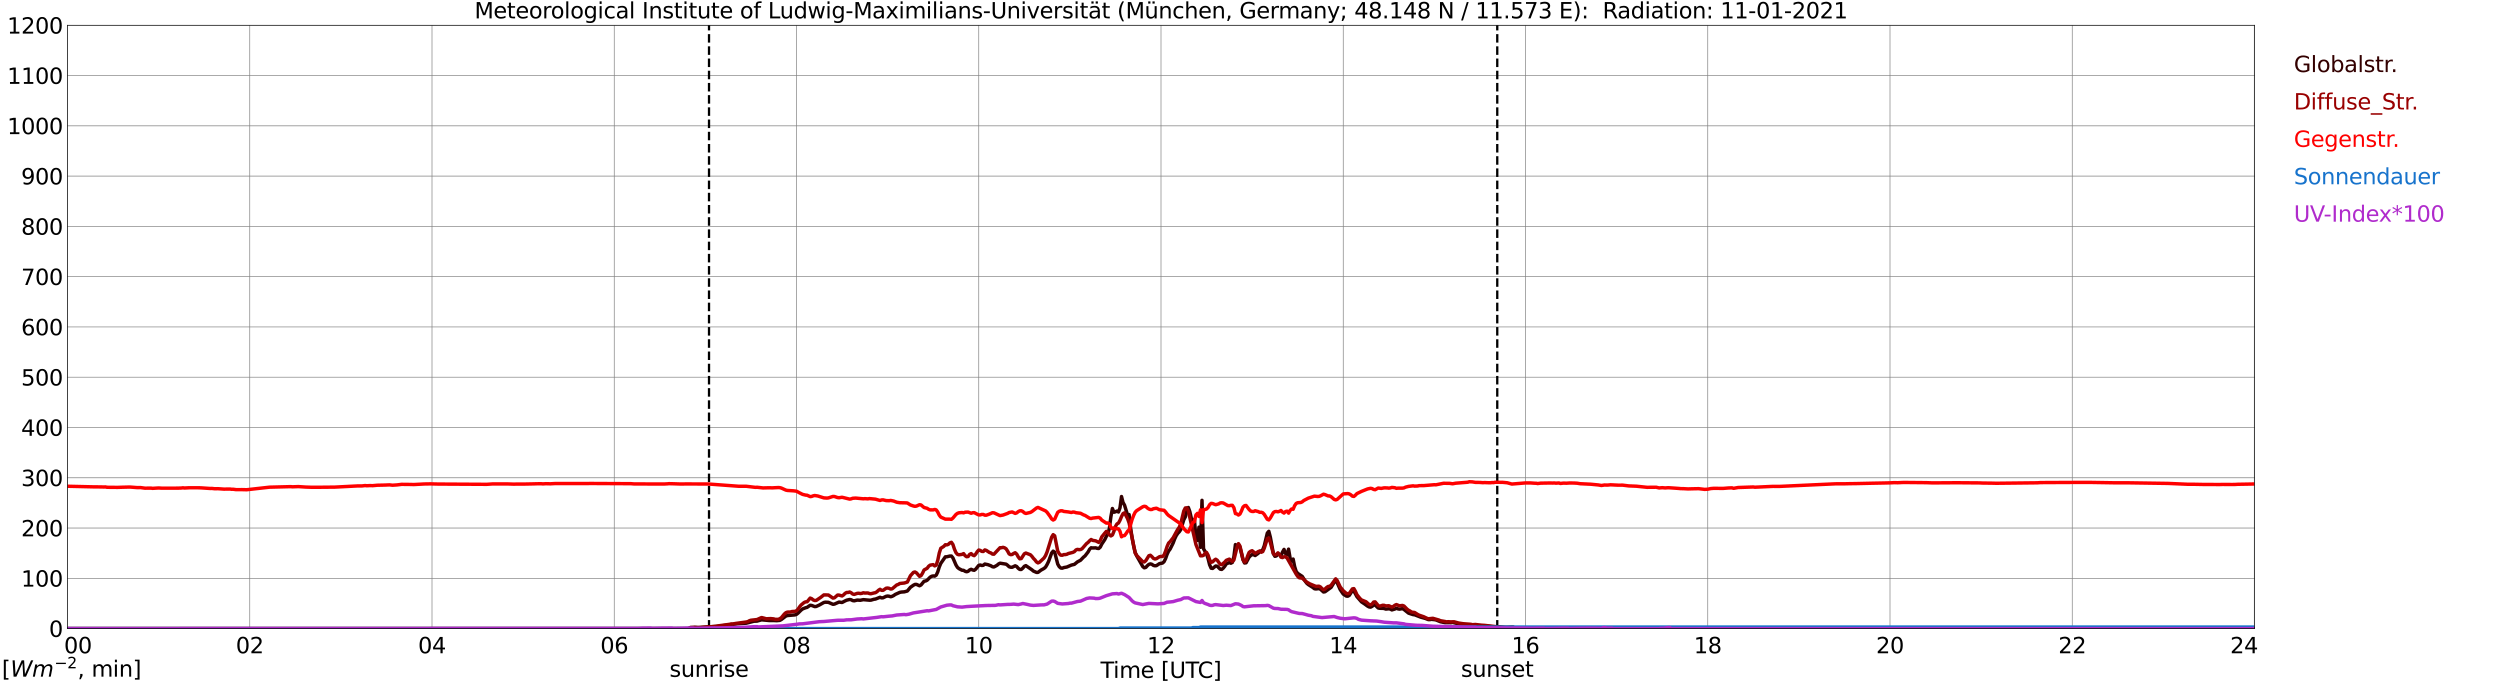 <?xml version="1.0" encoding="utf-8" standalone="no"?>
<!DOCTYPE svg PUBLIC "-//W3C//DTD SVG 1.1//EN"
  "http://www.w3.org/Graphics/SVG/1.1/DTD/svg11.dtd">
<svg xmlns:xlink="http://www.w3.org/1999/xlink" width="1085.4pt" height="296.64pt" viewBox="0 0 1085.4 296.64" xmlns="http://www.w3.org/2000/svg" version="1.1">
 <defs>
  <style type="text/css">*{stroke-linejoin: round; stroke-linecap: butt}</style>
 </defs>
 <g id="figure_1">
  <g id="patch_1">
   <path d="M 0 296.64 
L 1085.4 296.64 
L 1085.4 0 
L 0 0 
z
" style="fill: #ffffff"/>
  </g>
  <g id="axes_1">
   <g id="patch_2">
    <path d="M 29.306 272.909 
L 978.814 272.909 
L 978.814 10.976 
L 29.306 10.976 
z
" style="fill: #ffffff"/>
   </g>
   <g id="patch_3">
    <path d="M 978.814 272.909 
L 978.814 272.909 
L 978.814 10.976 
L 978.814 10.976 
z
" clip-path="url(#p53e777e333)" style="fill: #d3d3d3; opacity: 0.25; stroke: #d3d3d3; stroke-linejoin: miter"/>
   </g>
   <g id="matplotlib.axis_1">
    <g id="xtick_1">
     <g id="line2d_1">
      <path d="M 29.306 272.909 
L 29.306 10.976 
" clip-path="url(#p53e777e333)" style="fill: none; stroke: #808080; stroke-width: 0.3; stroke-linecap: square"/>
     </g>
     <g id="line2d_2"/>
     <g id="text_1">
      <!--    00 -->
      <g transform="translate(18.733 283.627) scale(0.095 -0.095)">
       <defs>
        <path id="DejaVuSans-20" transform="scale(0.016)"/>
        <path id="DejaVuSans-30" d="M 2034 4250 
Q 1547 4250 1301 3770 
Q 1056 3291 1056 2328 
Q 1056 1369 1301 889 
Q 1547 409 2034 409 
Q 2525 409 2770 889 
Q 3016 1369 3016 2328 
Q 3016 3291 2770 3770 
Q 2525 4250 2034 4250 
z
M 2034 4750 
Q 2819 4750 3233 4129 
Q 3647 3509 3647 2328 
Q 3647 1150 3233 529 
Q 2819 -91 2034 -91 
Q 1250 -91 836 529 
Q 422 1150 422 2328 
Q 422 3509 836 4129 
Q 1250 4750 2034 4750 
z
" transform="scale(0.016)"/>
       </defs>
       <use xlink:href="#DejaVuSans-20"/>
       <use xlink:href="#DejaVuSans-20" transform="translate(31.787 0)"/>
       <use xlink:href="#DejaVuSans-20" transform="translate(63.574 0)"/>
       <use xlink:href="#DejaVuSans-30" transform="translate(95.361 0)"/>
       <use xlink:href="#DejaVuSans-30" transform="translate(158.984 0)"/>
      </g>
     </g>
    </g>
    <g id="xtick_2">
     <g id="line2d_3">
      <path d="M 108.431 272.909 
L 108.431 10.976 
" clip-path="url(#p53e777e333)" style="fill: none; stroke: #808080; stroke-width: 0.3; stroke-linecap: square"/>
     </g>
     <g id="line2d_4"/>
     <g id="text_2">
      <!-- 02 -->
      <g transform="translate(102.387 283.627) scale(0.095 -0.095)">
       <defs>
        <path id="DejaVuSans-32" d="M 1228 531 
L 3431 531 
L 3431 0 
L 469 0 
L 469 531 
Q 828 903 1448 1529 
Q 2069 2156 2228 2338 
Q 2531 2678 2651 2914 
Q 2772 3150 2772 3378 
Q 2772 3750 2511 3984 
Q 2250 4219 1831 4219 
Q 1534 4219 1204 4116 
Q 875 4013 500 3803 
L 500 4441 
Q 881 4594 1212 4672 
Q 1544 4750 1819 4750 
Q 2544 4750 2975 4387 
Q 3406 4025 3406 3419 
Q 3406 3131 3298 2873 
Q 3191 2616 2906 2266 
Q 2828 2175 2409 1742 
Q 1991 1309 1228 531 
z
" transform="scale(0.016)"/>
       </defs>
       <use xlink:href="#DejaVuSans-30"/>
       <use xlink:href="#DejaVuSans-32" transform="translate(63.623 0)"/>
      </g>
     </g>
    </g>
    <g id="xtick_3">
     <g id="line2d_5">
      <path d="M 187.557 272.909 
L 187.557 10.976 
" clip-path="url(#p53e777e333)" style="fill: none; stroke: #808080; stroke-width: 0.3; stroke-linecap: square"/>
     </g>
     <g id="line2d_6"/>
     <g id="text_3">
      <!-- 04 -->
      <g transform="translate(181.513 283.627) scale(0.095 -0.095)">
       <defs>
        <path id="DejaVuSans-34" d="M 2419 4116 
L 825 1625 
L 2419 1625 
L 2419 4116 
z
M 2253 4666 
L 3047 4666 
L 3047 1625 
L 3713 1625 
L 3713 1100 
L 3047 1100 
L 3047 0 
L 2419 0 
L 2419 1100 
L 313 1100 
L 313 1709 
L 2253 4666 
z
" transform="scale(0.016)"/>
       </defs>
       <use xlink:href="#DejaVuSans-30"/>
       <use xlink:href="#DejaVuSans-34" transform="translate(63.623 0)"/>
      </g>
     </g>
    </g>
    <g id="xtick_4">
     <g id="line2d_7">
      <path d="M 266.683 272.909 
L 266.683 10.976 
" clip-path="url(#p53e777e333)" style="fill: none; stroke: #808080; stroke-width: 0.3; stroke-linecap: square"/>
     </g>
     <g id="line2d_8"/>
     <g id="text_4">
      <!-- 06 -->
      <g transform="translate(260.638 283.627) scale(0.095 -0.095)">
       <defs>
        <path id="DejaVuSans-36" d="M 2113 2584 
Q 1688 2584 1439 2293 
Q 1191 2003 1191 1497 
Q 1191 994 1439 701 
Q 1688 409 2113 409 
Q 2538 409 2786 701 
Q 3034 994 3034 1497 
Q 3034 2003 2786 2293 
Q 2538 2584 2113 2584 
z
M 3366 4563 
L 3366 3988 
Q 3128 4100 2886 4159 
Q 2644 4219 2406 4219 
Q 1781 4219 1451 3797 
Q 1122 3375 1075 2522 
Q 1259 2794 1537 2939 
Q 1816 3084 2150 3084 
Q 2853 3084 3261 2657 
Q 3669 2231 3669 1497 
Q 3669 778 3244 343 
Q 2819 -91 2113 -91 
Q 1303 -91 875 529 
Q 447 1150 447 2328 
Q 447 3434 972 4092 
Q 1497 4750 2381 4750 
Q 2619 4750 2861 4703 
Q 3103 4656 3366 4563 
z
" transform="scale(0.016)"/>
       </defs>
       <use xlink:href="#DejaVuSans-30"/>
       <use xlink:href="#DejaVuSans-36" transform="translate(63.623 0)"/>
      </g>
     </g>
    </g>
    <g id="xtick_5">
     <g id="line2d_9">
      <path d="M 345.808 272.909 
L 345.808 10.976 
" clip-path="url(#p53e777e333)" style="fill: none; stroke: #808080; stroke-width: 0.3; stroke-linecap: square"/>
     </g>
     <g id="line2d_10"/>
     <g id="text_5">
      <!-- 08 -->
      <g transform="translate(339.764 283.627) scale(0.095 -0.095)">
       <defs>
        <path id="DejaVuSans-38" d="M 2034 2216 
Q 1584 2216 1326 1975 
Q 1069 1734 1069 1313 
Q 1069 891 1326 650 
Q 1584 409 2034 409 
Q 2484 409 2743 651 
Q 3003 894 3003 1313 
Q 3003 1734 2745 1975 
Q 2488 2216 2034 2216 
z
M 1403 2484 
Q 997 2584 770 2862 
Q 544 3141 544 3541 
Q 544 4100 942 4425 
Q 1341 4750 2034 4750 
Q 2731 4750 3128 4425 
Q 3525 4100 3525 3541 
Q 3525 3141 3298 2862 
Q 3072 2584 2669 2484 
Q 3125 2378 3379 2068 
Q 3634 1759 3634 1313 
Q 3634 634 3220 271 
Q 2806 -91 2034 -91 
Q 1263 -91 848 271 
Q 434 634 434 1313 
Q 434 1759 690 2068 
Q 947 2378 1403 2484 
z
M 1172 3481 
Q 1172 3119 1398 2916 
Q 1625 2713 2034 2713 
Q 2441 2713 2670 2916 
Q 2900 3119 2900 3481 
Q 2900 3844 2670 4047 
Q 2441 4250 2034 4250 
Q 1625 4250 1398 4047 
Q 1172 3844 1172 3481 
z
" transform="scale(0.016)"/>
       </defs>
       <use xlink:href="#DejaVuSans-30"/>
       <use xlink:href="#DejaVuSans-38" transform="translate(63.623 0)"/>
      </g>
     </g>
    </g>
    <g id="xtick_6">
     <g id="line2d_11">
      <path d="M 424.934 272.909 
L 424.934 10.976 
" clip-path="url(#p53e777e333)" style="fill: none; stroke: #808080; stroke-width: 0.3; stroke-linecap: square"/>
     </g>
     <g id="line2d_12"/>
     <g id="text_6">
      <!-- 10 -->
      <g transform="translate(418.89 283.627) scale(0.095 -0.095)">
       <defs>
        <path id="DejaVuSans-31" d="M 794 531 
L 1825 531 
L 1825 4091 
L 703 3866 
L 703 4441 
L 1819 4666 
L 2450 4666 
L 2450 531 
L 3481 531 
L 3481 0 
L 794 0 
L 794 531 
z
" transform="scale(0.016)"/>
       </defs>
       <use xlink:href="#DejaVuSans-31"/>
       <use xlink:href="#DejaVuSans-30" transform="translate(63.623 0)"/>
      </g>
     </g>
    </g>
    <g id="xtick_7">
     <g id="line2d_13">
      <path d="M 504.06 272.909 
L 504.06 10.976 
" clip-path="url(#p53e777e333)" style="fill: none; stroke: #808080; stroke-width: 0.3; stroke-linecap: square"/>
     </g>
     <g id="line2d_14"/>
     <g id="text_7">
      <!-- 12 -->
      <g transform="translate(498.015 283.627) scale(0.095 -0.095)">
       <use xlink:href="#DejaVuSans-31"/>
       <use xlink:href="#DejaVuSans-32" transform="translate(63.623 0)"/>
      </g>
     </g>
    </g>
    <g id="xtick_8">
     <g id="line2d_15">
      <path d="M 583.185 272.909 
L 583.185 10.976 
" clip-path="url(#p53e777e333)" style="fill: none; stroke: #808080; stroke-width: 0.3; stroke-linecap: square"/>
     </g>
     <g id="line2d_16"/>
     <g id="text_8">
      <!-- 14 -->
      <g transform="translate(577.141 283.627) scale(0.095 -0.095)">
       <use xlink:href="#DejaVuSans-31"/>
       <use xlink:href="#DejaVuSans-34" transform="translate(63.623 0)"/>
      </g>
     </g>
    </g>
    <g id="xtick_9">
     <g id="line2d_17">
      <path d="M 662.311 272.909 
L 662.311 10.976 
" clip-path="url(#p53e777e333)" style="fill: none; stroke: #808080; stroke-width: 0.3; stroke-linecap: square"/>
     </g>
     <g id="line2d_18"/>
     <g id="text_9">
      <!-- 16 -->
      <g transform="translate(656.267 283.627) scale(0.095 -0.095)">
       <use xlink:href="#DejaVuSans-31"/>
       <use xlink:href="#DejaVuSans-36" transform="translate(63.623 0)"/>
      </g>
     </g>
    </g>
    <g id="xtick_10">
     <g id="line2d_19">
      <path d="M 741.437 272.909 
L 741.437 10.976 
" clip-path="url(#p53e777e333)" style="fill: none; stroke: #808080; stroke-width: 0.3; stroke-linecap: square"/>
     </g>
     <g id="line2d_20"/>
     <g id="text_10">
      <!-- 18 -->
      <g transform="translate(735.392 283.627) scale(0.095 -0.095)">
       <use xlink:href="#DejaVuSans-31"/>
       <use xlink:href="#DejaVuSans-38" transform="translate(63.623 0)"/>
      </g>
     </g>
    </g>
    <g id="xtick_11">
     <g id="line2d_21">
      <path d="M 820.562 272.909 
L 820.562 10.976 
" clip-path="url(#p53e777e333)" style="fill: none; stroke: #808080; stroke-width: 0.3; stroke-linecap: square"/>
     </g>
     <g id="line2d_22"/>
     <g id="text_11">
      <!-- 20 -->
      <g transform="translate(814.518 283.627) scale(0.095 -0.095)">
       <use xlink:href="#DejaVuSans-32"/>
       <use xlink:href="#DejaVuSans-30" transform="translate(63.623 0)"/>
      </g>
     </g>
    </g>
    <g id="xtick_12">
     <g id="line2d_23">
      <path d="M 899.688 272.909 
L 899.688 10.976 
" clip-path="url(#p53e777e333)" style="fill: none; stroke: #808080; stroke-width: 0.3; stroke-linecap: square"/>
     </g>
     <g id="line2d_24"/>
     <g id="text_12">
      <!-- 22 -->
      <g transform="translate(893.644 283.627) scale(0.095 -0.095)">
       <use xlink:href="#DejaVuSans-32"/>
       <use xlink:href="#DejaVuSans-32" transform="translate(63.623 0)"/>
      </g>
     </g>
    </g>
    <g id="xtick_13">
     <g id="line2d_25">
      <path d="M 978.814 272.909 
L 978.814 10.976 
" clip-path="url(#p53e777e333)" style="fill: none; stroke: #808080; stroke-width: 0.3; stroke-linecap: square"/>
     </g>
     <g id="line2d_26"/>
     <g id="text_13">
      <!-- 24    -->
      <g transform="translate(968.241 283.627) scale(0.095 -0.095)">
       <use xlink:href="#DejaVuSans-32"/>
       <use xlink:href="#DejaVuSans-34" transform="translate(63.623 0)"/>
       <use xlink:href="#DejaVuSans-20" transform="translate(127.246 0)"/>
       <use xlink:href="#DejaVuSans-20" transform="translate(159.033 0)"/>
       <use xlink:href="#DejaVuSans-20" transform="translate(190.82 0)"/>
      </g>
     </g>
    </g>
    <g id="text_14">
     <!-- Time [UTC] -->
     <g transform="translate(477.806 294.322) scale(0.095 -0.095)">
      <defs>
       <path id="DejaVuSans-54" d="M -19 4666 
L 3928 4666 
L 3928 4134 
L 2272 4134 
L 2272 0 
L 1638 0 
L 1638 4134 
L -19 4134 
L -19 4666 
z
" transform="scale(0.016)"/>
       <path id="DejaVuSans-69" d="M 603 3500 
L 1178 3500 
L 1178 0 
L 603 0 
L 603 3500 
z
M 603 4863 
L 1178 4863 
L 1178 4134 
L 603 4134 
L 603 4863 
z
" transform="scale(0.016)"/>
       <path id="DejaVuSans-6d" d="M 3328 2828 
Q 3544 3216 3844 3400 
Q 4144 3584 4550 3584 
Q 5097 3584 5394 3201 
Q 5691 2819 5691 2113 
L 5691 0 
L 5113 0 
L 5113 2094 
Q 5113 2597 4934 2840 
Q 4756 3084 4391 3084 
Q 3944 3084 3684 2787 
Q 3425 2491 3425 1978 
L 3425 0 
L 2847 0 
L 2847 2094 
Q 2847 2600 2669 2842 
Q 2491 3084 2119 3084 
Q 1678 3084 1418 2786 
Q 1159 2488 1159 1978 
L 1159 0 
L 581 0 
L 581 3500 
L 1159 3500 
L 1159 2956 
Q 1356 3278 1631 3431 
Q 1906 3584 2284 3584 
Q 2666 3584 2933 3390 
Q 3200 3197 3328 2828 
z
" transform="scale(0.016)"/>
       <path id="DejaVuSans-65" d="M 3597 1894 
L 3597 1613 
L 953 1613 
Q 991 1019 1311 708 
Q 1631 397 2203 397 
Q 2534 397 2845 478 
Q 3156 559 3463 722 
L 3463 178 
Q 3153 47 2828 -22 
Q 2503 -91 2169 -91 
Q 1331 -91 842 396 
Q 353 884 353 1716 
Q 353 2575 817 3079 
Q 1281 3584 2069 3584 
Q 2775 3584 3186 3129 
Q 3597 2675 3597 1894 
z
M 3022 2063 
Q 3016 2534 2758 2815 
Q 2500 3097 2075 3097 
Q 1594 3097 1305 2825 
Q 1016 2553 972 2059 
L 3022 2063 
z
" transform="scale(0.016)"/>
       <path id="DejaVuSans-5b" d="M 550 4863 
L 1875 4863 
L 1875 4416 
L 1125 4416 
L 1125 -397 
L 1875 -397 
L 1875 -844 
L 550 -844 
L 550 4863 
z
" transform="scale(0.016)"/>
       <path id="DejaVuSans-55" d="M 556 4666 
L 1191 4666 
L 1191 1831 
Q 1191 1081 1462 751 
Q 1734 422 2344 422 
Q 2950 422 3222 751 
Q 3494 1081 3494 1831 
L 3494 4666 
L 4128 4666 
L 4128 1753 
Q 4128 841 3676 375 
Q 3225 -91 2344 -91 
Q 1459 -91 1007 375 
Q 556 841 556 1753 
L 556 4666 
z
" transform="scale(0.016)"/>
       <path id="DejaVuSans-43" d="M 4122 4306 
L 4122 3641 
Q 3803 3938 3442 4084 
Q 3081 4231 2675 4231 
Q 1875 4231 1450 3742 
Q 1025 3253 1025 2328 
Q 1025 1406 1450 917 
Q 1875 428 2675 428 
Q 3081 428 3442 575 
Q 3803 722 4122 1019 
L 4122 359 
Q 3791 134 3420 21 
Q 3050 -91 2638 -91 
Q 1578 -91 968 557 
Q 359 1206 359 2328 
Q 359 3453 968 4101 
Q 1578 4750 2638 4750 
Q 3056 4750 3426 4639 
Q 3797 4528 4122 4306 
z
" transform="scale(0.016)"/>
       <path id="DejaVuSans-5d" d="M 1947 4863 
L 1947 -844 
L 622 -844 
L 622 -397 
L 1369 -397 
L 1369 4416 
L 622 4416 
L 622 4863 
L 1947 4863 
z
" transform="scale(0.016)"/>
      </defs>
      <use xlink:href="#DejaVuSans-54"/>
      <use xlink:href="#DejaVuSans-69" transform="translate(57.959 0)"/>
      <use xlink:href="#DejaVuSans-6d" transform="translate(85.742 0)"/>
      <use xlink:href="#DejaVuSans-65" transform="translate(183.154 0)"/>
      <use xlink:href="#DejaVuSans-20" transform="translate(244.678 0)"/>
      <use xlink:href="#DejaVuSans-5b" transform="translate(276.465 0)"/>
      <use xlink:href="#DejaVuSans-55" transform="translate(315.479 0)"/>
      <use xlink:href="#DejaVuSans-54" transform="translate(388.672 0)"/>
      <use xlink:href="#DejaVuSans-43" transform="translate(443.881 0)"/>
      <use xlink:href="#DejaVuSans-5d" transform="translate(513.705 0)"/>
     </g>
    </g>
   </g>
   <g id="matplotlib.axis_2">
    <g id="ytick_1">
     <g id="line2d_27">
      <path d="M 29.306 272.909 
L 978.814 272.909 
" clip-path="url(#p53e777e333)" style="fill: none; stroke: #808080; stroke-width: 0.3; stroke-linecap: square"/>
     </g>
     <g id="line2d_28"/>
     <g id="text_15">
      <!-- 0 -->
      <g transform="translate(21.261 276.518) scale(0.095 -0.095)">
       <use xlink:href="#DejaVuSans-30"/>
      </g>
     </g>
    </g>
    <g id="ytick_2">
     <g id="line2d_29">
      <path d="M 29.306 251.081 
L 978.814 251.081 
" clip-path="url(#p53e777e333)" style="fill: none; stroke: #808080; stroke-width: 0.3; stroke-linecap: square"/>
     </g>
     <g id="line2d_30"/>
     <g id="text_16">
      <!-- 100 -->
      <g transform="translate(9.173 254.69) scale(0.095 -0.095)">
       <use xlink:href="#DejaVuSans-31"/>
       <use xlink:href="#DejaVuSans-30" transform="translate(63.623 0)"/>
       <use xlink:href="#DejaVuSans-30" transform="translate(127.246 0)"/>
      </g>
     </g>
    </g>
    <g id="ytick_3">
     <g id="line2d_31">
      <path d="M 29.306 229.253 
L 978.814 229.253 
" clip-path="url(#p53e777e333)" style="fill: none; stroke: #808080; stroke-width: 0.3; stroke-linecap: square"/>
     </g>
     <g id="line2d_32"/>
     <g id="text_17">
      <!-- 200 -->
      <g transform="translate(9.173 232.863) scale(0.095 -0.095)">
       <use xlink:href="#DejaVuSans-32"/>
       <use xlink:href="#DejaVuSans-30" transform="translate(63.623 0)"/>
       <use xlink:href="#DejaVuSans-30" transform="translate(127.246 0)"/>
      </g>
     </g>
    </g>
    <g id="ytick_4">
     <g id="line2d_33">
      <path d="M 29.306 207.426 
L 978.814 207.426 
" clip-path="url(#p53e777e333)" style="fill: none; stroke: #808080; stroke-width: 0.3; stroke-linecap: square"/>
     </g>
     <g id="line2d_34"/>
     <g id="text_18">
      <!-- 300 -->
      <g transform="translate(9.173 211.035) scale(0.095 -0.095)">
       <defs>
        <path id="DejaVuSans-33" d="M 2597 2516 
Q 3050 2419 3304 2112 
Q 3559 1806 3559 1356 
Q 3559 666 3084 287 
Q 2609 -91 1734 -91 
Q 1441 -91 1130 -33 
Q 819 25 488 141 
L 488 750 
Q 750 597 1062 519 
Q 1375 441 1716 441 
Q 2309 441 2620 675 
Q 2931 909 2931 1356 
Q 2931 1769 2642 2001 
Q 2353 2234 1838 2234 
L 1294 2234 
L 1294 2753 
L 1863 2753 
Q 2328 2753 2575 2939 
Q 2822 3125 2822 3475 
Q 2822 3834 2567 4026 
Q 2313 4219 1838 4219 
Q 1578 4219 1281 4162 
Q 984 4106 628 3988 
L 628 4550 
Q 988 4650 1302 4700 
Q 1616 4750 1894 4750 
Q 2613 4750 3031 4423 
Q 3450 4097 3450 3541 
Q 3450 3153 3228 2886 
Q 3006 2619 2597 2516 
z
" transform="scale(0.016)"/>
       </defs>
       <use xlink:href="#DejaVuSans-33"/>
       <use xlink:href="#DejaVuSans-30" transform="translate(63.623 0)"/>
       <use xlink:href="#DejaVuSans-30" transform="translate(127.246 0)"/>
      </g>
     </g>
    </g>
    <g id="ytick_5">
     <g id="line2d_35">
      <path d="M 29.306 185.598 
L 978.814 185.598 
" clip-path="url(#p53e777e333)" style="fill: none; stroke: #808080; stroke-width: 0.3; stroke-linecap: square"/>
     </g>
     <g id="line2d_36"/>
     <g id="text_19">
      <!-- 400 -->
      <g transform="translate(9.173 189.207) scale(0.095 -0.095)">
       <use xlink:href="#DejaVuSans-34"/>
       <use xlink:href="#DejaVuSans-30" transform="translate(63.623 0)"/>
       <use xlink:href="#DejaVuSans-30" transform="translate(127.246 0)"/>
      </g>
     </g>
    </g>
    <g id="ytick_6">
     <g id="line2d_37">
      <path d="M 29.306 163.77 
L 978.814 163.77 
" clip-path="url(#p53e777e333)" style="fill: none; stroke: #808080; stroke-width: 0.3; stroke-linecap: square"/>
     </g>
     <g id="line2d_38"/>
     <g id="text_20">
      <!-- 500 -->
      <g transform="translate(9.173 167.379) scale(0.095 -0.095)">
       <defs>
        <path id="DejaVuSans-35" d="M 691 4666 
L 3169 4666 
L 3169 4134 
L 1269 4134 
L 1269 2991 
Q 1406 3038 1543 3061 
Q 1681 3084 1819 3084 
Q 2600 3084 3056 2656 
Q 3513 2228 3513 1497 
Q 3513 744 3044 326 
Q 2575 -91 1722 -91 
Q 1428 -91 1123 -41 
Q 819 9 494 109 
L 494 744 
Q 775 591 1075 516 
Q 1375 441 1709 441 
Q 2250 441 2565 725 
Q 2881 1009 2881 1497 
Q 2881 1984 2565 2268 
Q 2250 2553 1709 2553 
Q 1456 2553 1204 2497 
Q 953 2441 691 2322 
L 691 4666 
z
" transform="scale(0.016)"/>
       </defs>
       <use xlink:href="#DejaVuSans-35"/>
       <use xlink:href="#DejaVuSans-30" transform="translate(63.623 0)"/>
       <use xlink:href="#DejaVuSans-30" transform="translate(127.246 0)"/>
      </g>
     </g>
    </g>
    <g id="ytick_7">
     <g id="line2d_39">
      <path d="M 29.306 141.942 
L 978.814 141.942 
" clip-path="url(#p53e777e333)" style="fill: none; stroke: #808080; stroke-width: 0.3; stroke-linecap: square"/>
     </g>
     <g id="line2d_40"/>
     <g id="text_21">
      <!-- 600 -->
      <g transform="translate(9.173 145.551) scale(0.095 -0.095)">
       <use xlink:href="#DejaVuSans-36"/>
       <use xlink:href="#DejaVuSans-30" transform="translate(63.623 0)"/>
       <use xlink:href="#DejaVuSans-30" transform="translate(127.246 0)"/>
      </g>
     </g>
    </g>
    <g id="ytick_8">
     <g id="line2d_41">
      <path d="M 29.306 120.114 
L 978.814 120.114 
" clip-path="url(#p53e777e333)" style="fill: none; stroke: #808080; stroke-width: 0.3; stroke-linecap: square"/>
     </g>
     <g id="line2d_42"/>
     <g id="text_22">
      <!-- 700 -->
      <g transform="translate(9.173 123.724) scale(0.095 -0.095)">
       <defs>
        <path id="DejaVuSans-37" d="M 525 4666 
L 3525 4666 
L 3525 4397 
L 1831 0 
L 1172 0 
L 2766 4134 
L 525 4134 
L 525 4666 
z
" transform="scale(0.016)"/>
       </defs>
       <use xlink:href="#DejaVuSans-37"/>
       <use xlink:href="#DejaVuSans-30" transform="translate(63.623 0)"/>
       <use xlink:href="#DejaVuSans-30" transform="translate(127.246 0)"/>
      </g>
     </g>
    </g>
    <g id="ytick_9">
     <g id="line2d_43">
      <path d="M 29.306 98.287 
L 978.814 98.287 
" clip-path="url(#p53e777e333)" style="fill: none; stroke: #808080; stroke-width: 0.3; stroke-linecap: square"/>
     </g>
     <g id="line2d_44"/>
     <g id="text_23">
      <!-- 800 -->
      <g transform="translate(9.173 101.896) scale(0.095 -0.095)">
       <use xlink:href="#DejaVuSans-38"/>
       <use xlink:href="#DejaVuSans-30" transform="translate(63.623 0)"/>
       <use xlink:href="#DejaVuSans-30" transform="translate(127.246 0)"/>
      </g>
     </g>
    </g>
    <g id="ytick_10">
     <g id="line2d_45">
      <path d="M 29.306 76.459 
L 978.814 76.459 
" clip-path="url(#p53e777e333)" style="fill: none; stroke: #808080; stroke-width: 0.3; stroke-linecap: square"/>
     </g>
     <g id="line2d_46"/>
     <g id="text_24">
      <!-- 900 -->
      <g transform="translate(9.173 80.068) scale(0.095 -0.095)">
       <defs>
        <path id="DejaVuSans-39" d="M 703 97 
L 703 672 
Q 941 559 1184 500 
Q 1428 441 1663 441 
Q 2288 441 2617 861 
Q 2947 1281 2994 2138 
Q 2813 1869 2534 1725 
Q 2256 1581 1919 1581 
Q 1219 1581 811 2004 
Q 403 2428 403 3163 
Q 403 3881 828 4315 
Q 1253 4750 1959 4750 
Q 2769 4750 3195 4129 
Q 3622 3509 3622 2328 
Q 3622 1225 3098 567 
Q 2575 -91 1691 -91 
Q 1453 -91 1209 -44 
Q 966 3 703 97 
z
M 1959 2075 
Q 2384 2075 2632 2365 
Q 2881 2656 2881 3163 
Q 2881 3666 2632 3958 
Q 2384 4250 1959 4250 
Q 1534 4250 1286 3958 
Q 1038 3666 1038 3163 
Q 1038 2656 1286 2365 
Q 1534 2075 1959 2075 
z
" transform="scale(0.016)"/>
       </defs>
       <use xlink:href="#DejaVuSans-39"/>
       <use xlink:href="#DejaVuSans-30" transform="translate(63.623 0)"/>
       <use xlink:href="#DejaVuSans-30" transform="translate(127.246 0)"/>
      </g>
     </g>
    </g>
    <g id="ytick_11">
     <g id="line2d_47">
      <path d="M 29.306 54.631 
L 978.814 54.631 
" clip-path="url(#p53e777e333)" style="fill: none; stroke: #808080; stroke-width: 0.3; stroke-linecap: square"/>
     </g>
     <g id="line2d_48"/>
     <g id="text_25">
      <!-- 1000 -->
      <g transform="translate(3.128 58.24) scale(0.095 -0.095)">
       <use xlink:href="#DejaVuSans-31"/>
       <use xlink:href="#DejaVuSans-30" transform="translate(63.623 0)"/>
       <use xlink:href="#DejaVuSans-30" transform="translate(127.246 0)"/>
       <use xlink:href="#DejaVuSans-30" transform="translate(190.869 0)"/>
      </g>
     </g>
    </g>
    <g id="ytick_12">
     <g id="line2d_49">
      <path d="M 29.306 32.803 
L 978.814 32.803 
" clip-path="url(#p53e777e333)" style="fill: none; stroke: #808080; stroke-width: 0.3; stroke-linecap: square"/>
     </g>
     <g id="line2d_50"/>
     <g id="text_26">
      <!-- 1100 -->
      <g transform="translate(3.128 36.413) scale(0.095 -0.095)">
       <use xlink:href="#DejaVuSans-31"/>
       <use xlink:href="#DejaVuSans-31" transform="translate(63.623 0)"/>
       <use xlink:href="#DejaVuSans-30" transform="translate(127.246 0)"/>
       <use xlink:href="#DejaVuSans-30" transform="translate(190.869 0)"/>
      </g>
     </g>
    </g>
    <g id="ytick_13">
     <g id="line2d_51">
      <path d="M 29.306 10.976 
L 978.814 10.976 
" clip-path="url(#p53e777e333)" style="fill: none; stroke: #808080; stroke-width: 0.3; stroke-linecap: square"/>
     </g>
     <g id="line2d_52"/>
     <g id="text_27">
      <!-- 1200 -->
      <g transform="translate(3.128 14.585) scale(0.095 -0.095)">
       <use xlink:href="#DejaVuSans-31"/>
       <use xlink:href="#DejaVuSans-32" transform="translate(63.623 0)"/>
       <use xlink:href="#DejaVuSans-30" transform="translate(127.246 0)"/>
       <use xlink:href="#DejaVuSans-30" transform="translate(190.869 0)"/>
      </g>
     </g>
    </g>
   </g>
   <g id="line2d_53">
    <path d="M 307.828 272.909 
L 307.828 10.976 
" clip-path="url(#p53e777e333)" style="fill: none; stroke-dasharray: 3.7,1.6; stroke-dashoffset: 0; stroke: #000000"/>
   </g>
   <g id="line2d_54">
    <path d="M 650.047 272.909 
L 650.047 10.976 
" clip-path="url(#p53e777e333)" style="fill: none; stroke-dasharray: 3.7,1.6; stroke-dashoffset: 0; stroke: #000000"/>
   </g>
   <g id="line2d_55">
    <path d="M 29.306 272.909 
L 298.992 272.909 
L 299.652 272.433 
L 302.289 272.383 
L 303.608 272.433 
L 311.521 271.927 
L 316.796 271.302 
L 318.114 271.082 
L 320.093 270.829 
L 322.73 270.661 
L 324.049 270.558 
L 327.346 269.715 
L 328.665 269.663 
L 330.643 269.106 
L 333.94 269.41 
L 335.918 269.41 
L 337.236 269.477 
L 338.555 269.344 
L 339.215 268.989 
L 341.193 267.469 
L 341.852 267.251 
L 345.149 266.963 
L 345.808 266.727 
L 346.468 266.203 
L 347.787 264.905 
L 348.446 264.381 
L 349.765 263.857 
L 350.424 263.689 
L 351.743 262.776 
L 352.402 262.861 
L 353.721 263.368 
L 354.38 263.3 
L 355.699 262.691 
L 357.677 261.578 
L 358.337 261.443 
L 359.655 261.51 
L 361.634 262.37 
L 362.293 262.27 
L 364.271 261.392 
L 365.59 261.578 
L 366.909 260.886 
L 367.568 260.583 
L 368.887 260.262 
L 369.546 260.397 
L 370.206 260.751 
L 370.865 260.851 
L 372.184 260.53 
L 373.502 260.615 
L 374.821 260.345 
L 377.459 260.583 
L 378.118 260.565 
L 379.437 260.177 
L 380.096 260.092 
L 382.074 259.317 
L 382.734 259.585 
L 383.393 259.535 
L 384.712 258.893 
L 385.371 258.775 
L 386.031 258.86 
L 386.69 259.096 
L 387.349 258.893 
L 388.009 258.557 
L 388.668 258.083 
L 390.646 257.188 
L 391.306 257.053 
L 392.624 256.953 
L 393.943 256.597 
L 395.262 254.995 
L 396.581 254.065 
L 397.24 253.729 
L 397.899 253.729 
L 399.218 254.318 
L 399.878 253.964 
L 401.196 252.36 
L 401.856 252.242 
L 402.515 251.921 
L 403.834 250.588 
L 404.493 250.199 
L 405.153 250.049 
L 405.812 250.132 
L 406.471 249.71 
L 407.131 248.291 
L 407.79 246.165 
L 408.45 244.596 
L 410.428 241.758 
L 411.087 241.726 
L 412.406 241.405 
L 413.065 241.405 
L 413.725 242.215 
L 415.043 245.288 
L 415.703 246.351 
L 416.362 246.89 
L 417.681 247.582 
L 418.34 247.617 
L 419 248.023 
L 419.659 248.241 
L 420.318 248.038 
L 420.978 247.449 
L 421.637 247.161 
L 422.297 247.464 
L 422.956 247.6 
L 423.615 247.111 
L 424.934 245.456 
L 425.593 245.303 
L 426.253 245.506 
L 426.912 245.423 
L 427.572 244.882 
L 428.89 245.153 
L 430.209 245.642 
L 430.869 246.048 
L 431.528 246.165 
L 432.847 245.439 
L 433.506 244.864 
L 434.165 244.511 
L 436.803 244.932 
L 437.462 245.423 
L 438.122 246.063 
L 438.781 246.266 
L 439.44 246.283 
L 440.759 245.642 
L 441.419 245.962 
L 442.078 246.739 
L 442.737 247.228 
L 443.397 247.228 
L 444.056 246.672 
L 444.716 245.877 
L 445.375 245.574 
L 446.694 246.469 
L 448.012 247.381 
L 448.672 247.938 
L 449.991 248.512 
L 450.65 248.512 
L 451.969 247.517 
L 453.287 246.79 
L 453.947 246.198 
L 454.606 245.085 
L 455.266 243.716 
L 456.584 240.089 
L 457.244 239.294 
L 457.903 239.75 
L 459.222 244.899 
L 459.881 246.03 
L 460.541 246.622 
L 461.2 246.689 
L 461.859 246.419 
L 463.178 246.183 
L 465.156 245.338 
L 466.475 245.017 
L 467.794 243.937 
L 469.113 243.245 
L 470.431 241.876 
L 471.091 241.337 
L 472.409 239.632 
L 473.069 238.449 
L 473.728 237.81 
L 474.388 237.91 
L 475.706 237.86 
L 476.366 238.078 
L 477.025 238.128 
L 477.685 237.557 
L 478.344 236.223 
L 479.663 234.247 
L 480.322 232.879 
L 480.981 231.849 
L 481.641 229.384 
L 482.3 224.388 
L 482.96 220.775 
L 483.619 222.395 
L 484.278 222.209 
L 484.938 221.889 
L 485.597 222.295 
L 486.256 220.455 
L 486.916 215.576 
L 487.575 218.158 
L 488.235 219.341 
L 489.553 223.646 
L 490.213 223.408 
L 490.872 229.301 
L 491.532 233.623 
L 492.191 237.083 
L 492.85 239.851 
L 493.51 241.337 
L 496.147 245.98 
L 496.807 246.519 
L 497.466 246.351 
L 498.125 245.609 
L 498.785 245.035 
L 499.444 244.814 
L 500.103 245 
L 500.763 245.473 
L 501.422 245.642 
L 502.082 245.574 
L 503.4 244.696 
L 504.719 244.461 
L 505.379 243.869 
L 506.038 242.553 
L 506.697 240.678 
L 507.357 239.277 
L 508.016 238.399 
L 509.335 235.749 
L 509.994 233.977 
L 510.654 232.575 
L 511.313 231.58 
L 511.972 230.903 
L 512.632 229.943 
L 513.95 225.689 
L 514.61 224.423 
L 515.269 221.806 
L 515.929 220.337 
L 516.588 222.177 
L 517.247 225.097 
L 517.907 226.802 
L 518.566 225.468 
L 519.226 233.724 
L 519.885 234.619 
L 520.544 228.878 
L 521.204 237.64 
L 521.863 217.231 
L 522.522 238.264 
L 523.841 240.543 
L 524.501 242.518 
L 525.16 245.185 
L 525.819 246.689 
L 526.479 246.79 
L 527.797 245.742 
L 528.457 245.81 
L 529.776 247.128 
L 530.435 247.211 
L 531.094 246.654 
L 531.754 245.827 
L 532.413 244.797 
L 533.732 244.258 
L 534.391 244.528 
L 535.051 244.173 
L 535.71 241.658 
L 536.369 236.441 
L 537.029 236.915 
L 537.688 236.391 
L 538.348 237.657 
L 539.666 243.042 
L 540.326 244.426 
L 540.985 244.343 
L 542.304 241.894 
L 542.963 241.219 
L 543.623 240.781 
L 544.282 240.848 
L 544.941 241.184 
L 546.26 240.239 
L 546.919 239.412 
L 547.579 239.226 
L 548.238 238.67 
L 548.898 236.93 
L 550.216 231.445 
L 550.876 230.668 
L 551.535 233.25 
L 552.854 240.357 
L 553.513 241.523 
L 554.173 241.355 
L 554.832 240.543 
L 555.491 240.695 
L 556.151 241.287 
L 556.81 239.715 
L 557.47 238.534 
L 558.129 240.357 
L 558.788 240.881 
L 559.448 238.417 
L 560.107 242.282 
L 560.766 243.616 
L 561.426 242.721 
L 562.085 246.013 
L 562.745 248.106 
L 563.404 248.933 
L 565.382 250.249 
L 566.701 252.378 
L 567.36 253.238 
L 568.02 253.796 
L 569.998 255.062 
L 570.657 255.602 
L 571.317 255.704 
L 572.635 255.551 
L 573.295 255.822 
L 574.613 257.02 
L 575.273 256.918 
L 577.91 255.01 
L 579.229 252.849 
L 579.889 252.327 
L 580.548 252.984 
L 581.867 255.99 
L 583.185 257.915 
L 584.504 258.793 
L 585.164 258.86 
L 585.823 258.472 
L 587.142 256.396 
L 587.801 256.582 
L 589.12 259.029 
L 591.098 261.307 
L 592.417 262.185 
L 593.736 263.147 
L 594.395 263.503 
L 595.054 263.604 
L 595.714 263.25 
L 596.373 262.726 
L 597.032 262.676 
L 598.351 263.975 
L 599.011 264.093 
L 600.329 264.127 
L 600.989 264.195 
L 601.648 264.448 
L 602.967 264.313 
L 603.626 264.448 
L 604.286 264.802 
L 605.604 264.413 
L 606.264 264.077 
L 606.923 264.346 
L 607.582 264.464 
L 608.901 264.245 
L 609.561 264.616 
L 611.539 266.203 
L 613.517 266.845 
L 614.176 266.913 
L 616.814 267.943 
L 618.792 268.482 
L 620.111 269.006 
L 620.77 269.023 
L 621.429 268.888 
L 622.748 269.023 
L 623.408 269.141 
L 625.386 269.934 
L 627.364 270.34 
L 630.001 270.357 
L 630.661 270.237 
L 633.958 270.997 
L 634.617 271.014 
L 635.276 271.267 
L 636.595 271.25 
L 638.573 271.588 
L 639.892 271.656 
L 645.827 271.892 
L 648.464 272.18 
L 649.123 272.365 
L 651.102 272.501 
L 654.399 272.501 
L 657.036 272.265 
L 657.695 272.909 
L 978.154 272.909 
L 978.154 272.909 
" clip-path="url(#p53e777e333)" style="fill: none; stroke: #330000; stroke-width: 1.5; stroke-linecap: square"/>
   </g>
   <g id="line2d_56">
    <path d="M 29.306 272.909 
L 298.992 272.909 
L 299.652 272.512 
L 300.971 272.429 
L 301.63 272.385 
L 302.949 272.512 
L 310.861 271.924 
L 312.18 271.671 
L 316.796 271.043 
L 317.455 270.874 
L 318.114 270.916 
L 319.433 270.665 
L 324.049 270.034 
L 324.708 269.866 
L 325.368 269.488 
L 326.027 269.279 
L 328.665 268.986 
L 330.643 268.105 
L 331.961 268.441 
L 332.621 268.65 
L 334.599 268.565 
L 335.918 268.692 
L 336.577 268.901 
L 337.896 268.901 
L 338.555 268.609 
L 339.215 268.187 
L 340.533 266.592 
L 341.193 266.005 
L 341.852 265.754 
L 343.171 265.712 
L 343.83 265.5 
L 345.149 265.418 
L 345.808 265.166 
L 346.468 264.494 
L 347.127 263.486 
L 347.787 262.689 
L 349.105 261.598 
L 349.765 261.303 
L 350.424 261.262 
L 351.743 259.666 
L 352.402 259.919 
L 353.062 260.465 
L 353.721 260.716 
L 354.38 260.674 
L 356.359 259.332 
L 357.677 258.282 
L 359.655 258.323 
L 361.634 259.666 
L 362.293 259.541 
L 363.612 258.365 
L 364.271 258.365 
L 365.59 258.743 
L 366.249 258.282 
L 366.909 257.61 
L 367.568 257.232 
L 368.227 257.232 
L 368.887 257.023 
L 369.546 257.359 
L 370.206 257.904 
L 370.865 258.072 
L 372.184 257.61 
L 372.843 257.568 
L 373.502 257.695 
L 374.162 257.61 
L 374.821 257.359 
L 375.481 257.483 
L 376.799 257.442 
L 377.459 257.695 
L 378.118 257.778 
L 379.437 257.442 
L 380.096 257.315 
L 380.756 256.896 
L 381.415 256.267 
L 382.074 255.846 
L 382.734 256.309 
L 383.393 256.309 
L 384.712 255.385 
L 385.371 255.3 
L 386.031 255.427 
L 386.69 255.763 
L 387.349 255.636 
L 389.328 253.958 
L 389.987 253.748 
L 390.646 253.329 
L 392.624 253.118 
L 393.943 252.698 
L 395.262 249.97 
L 396.581 248.501 
L 397.24 248.333 
L 397.899 248.711 
L 399.218 250.221 
L 399.878 249.929 
L 400.537 248.837 
L 401.196 247.451 
L 402.515 246.737 
L 403.175 245.855 
L 403.834 245.353 
L 405.153 245.144 
L 405.812 245.69 
L 406.471 245.353 
L 407.131 243.295 
L 407.79 240.106 
L 408.45 238.05 
L 409.768 237.209 
L 410.428 236.496 
L 411.087 236.579 
L 411.746 236.328 
L 412.406 235.699 
L 413.065 235.446 
L 413.725 236.413 
L 414.384 238.427 
L 415.043 239.938 
L 415.703 240.693 
L 416.362 240.861 
L 417.681 240.693 
L 418.34 240.357 
L 419 241.239 
L 419.659 241.702 
L 420.318 241.617 
L 420.978 240.693 
L 421.637 240.357 
L 422.297 240.988 
L 422.956 241.239 
L 423.615 240.567 
L 424.275 239.519 
L 424.934 238.805 
L 425.593 238.973 
L 426.253 239.392 
L 426.912 239.434 
L 427.572 238.761 
L 428.231 238.973 
L 429.55 239.853 
L 430.209 240.065 
L 430.869 240.567 
L 431.528 240.61 
L 434.165 237.797 
L 434.825 237.797 
L 435.484 237.629 
L 436.144 237.838 
L 436.803 238.259 
L 437.462 239.266 
L 438.122 240.484 
L 438.781 240.82 
L 439.44 240.735 
L 440.1 240.274 
L 440.759 239.979 
L 441.419 240.567 
L 442.078 241.785 
L 442.737 242.625 
L 443.397 242.498 
L 444.716 240.442 
L 445.375 240.106 
L 447.353 240.861 
L 448.012 241.534 
L 448.672 242.415 
L 449.331 243.086 
L 449.991 243.967 
L 450.65 244.386 
L 451.309 244.094 
L 453.287 242.247 
L 453.947 241.197 
L 454.606 239.602 
L 456.584 233.222 
L 457.244 232.13 
L 457.903 232.634 
L 459.222 239.266 
L 459.881 240.399 
L 460.541 241.029 
L 461.2 241.071 
L 461.859 240.778 
L 462.519 240.778 
L 463.178 240.652 
L 463.838 240.316 
L 465.156 239.979 
L 465.816 239.811 
L 466.475 239.475 
L 467.134 238.761 
L 467.794 238.51 
L 468.453 238.637 
L 469.113 238.596 
L 469.772 238.259 
L 471.75 235.992 
L 472.409 235.487 
L 473.069 234.776 
L 473.728 234.23 
L 474.388 234.608 
L 475.706 234.817 
L 477.025 235.487 
L 477.685 234.732 
L 478.344 233.095 
L 479.663 231.458 
L 480.322 230.703 
L 480.981 231.122 
L 481.641 232.13 
L 482.3 232.676 
L 482.96 232.298 
L 483.619 230.703 
L 484.278 228.605 
L 484.938 227.47 
L 485.597 227.092 
L 486.256 225.877 
L 486.916 224.281 
L 487.575 222.98 
L 488.235 222.644 
L 489.553 225.204 
L 490.213 227.051 
L 492.85 240.106 
L 493.51 241.156 
L 496.147 243.884 
L 496.807 243.967 
L 497.466 243.422 
L 498.785 241.28 
L 499.444 241.071 
L 500.103 241.658 
L 500.763 242.415 
L 501.422 242.708 
L 502.082 242.54 
L 503.4 241.702 
L 504.06 241.575 
L 504.719 241.617 
L 505.379 240.944 
L 506.038 239.307 
L 506.697 237.292 
L 507.357 235.782 
L 508.016 235.153 
L 509.335 233.473 
L 510.654 231.039 
L 511.313 229.864 
L 511.972 228.939 
L 512.632 227.387 
L 513.95 221.845 
L 514.61 220.544 
L 515.269 220.461 
L 515.929 221.889 
L 519.226 236.413 
L 521.204 241.324 
L 521.863 241.324 
L 522.522 241.112 
L 523.182 240.233 
L 523.841 239.853 
L 524.501 241.029 
L 525.16 243.003 
L 525.819 244.135 
L 526.479 243.926 
L 527.138 243.254 
L 527.797 242.793 
L 528.457 243.212 
L 529.776 245.017 
L 530.435 245.144 
L 531.754 244.009 
L 532.413 243.254 
L 533.732 242.749 
L 535.051 243.758 
L 535.71 243.127 
L 537.029 237.755 
L 537.688 236.033 
L 538.348 237.083 
L 539.666 242.876 
L 540.326 244.009 
L 540.985 243.463 
L 541.644 241.448 
L 542.304 239.853 
L 542.963 239.351 
L 543.623 239.098 
L 544.941 240.189 
L 545.601 239.938 
L 546.26 239.475 
L 546.919 239.224 
L 547.579 239.77 
L 548.238 239.475 
L 548.898 238.006 
L 550.216 233.85 
L 550.876 233.558 
L 551.535 235.531 
L 552.854 240.399 
L 553.513 240.903 
L 554.173 240.693 
L 554.832 240.021 
L 555.491 240.778 
L 556.151 241.911 
L 556.81 242.079 
L 557.47 241.702 
L 558.129 241.785 
L 558.788 242.247 
L 562.745 249.256 
L 563.404 250.221 
L 564.063 250.852 
L 565.382 251.02 
L 567.36 252.74 
L 568.679 253.495 
L 571.317 254.587 
L 572.635 254.504 
L 573.295 254.84 
L 573.954 255.554 
L 574.613 256.014 
L 575.273 255.722 
L 575.932 255.091 
L 576.592 254.63 
L 577.251 254.545 
L 577.91 254.085 
L 579.889 251.312 
L 580.548 252.026 
L 581.867 254.84 
L 583.185 256.477 
L 584.504 257.61 
L 585.164 257.778 
L 585.823 257.61 
L 587.142 255.678 
L 587.801 255.554 
L 588.46 256.728 
L 589.12 258.197 
L 590.439 259.834 
L 591.098 260.465 
L 593.076 261.262 
L 594.395 262.438 
L 595.054 262.606 
L 595.714 262.226 
L 596.373 261.388 
L 597.032 261.303 
L 598.351 262.899 
L 599.011 263.193 
L 600.329 262.772 
L 600.989 262.816 
L 601.648 263.067 
L 602.967 262.984 
L 604.286 263.571 
L 604.945 263.276 
L 605.604 262.772 
L 606.264 262.479 
L 607.582 263.025 
L 608.901 262.857 
L 609.561 263.108 
L 610.879 264.453 
L 611.539 264.955 
L 612.198 265.291 
L 612.858 265.754 
L 614.176 265.922 
L 615.495 266.76 
L 616.154 267.096 
L 618.133 267.768 
L 619.451 268.397 
L 620.111 268.65 
L 622.089 268.441 
L 624.726 269.196 
L 625.386 269.488 
L 627.364 269.825 
L 628.023 269.993 
L 628.683 269.91 
L 630.001 269.993 
L 631.32 269.951 
L 633.298 270.497 
L 635.276 270.792 
L 638.573 271.043 
L 639.233 271.211 
L 640.552 271.125 
L 643.189 271.42 
L 644.508 271.503 
L 649.783 272.092 
L 651.102 272.092 
L 653.739 272.343 
L 656.377 272.343 
L 657.036 272.47 
L 657.695 272.909 
L 978.154 272.909 
L 978.154 272.909 
" clip-path="url(#p53e777e333)" style="fill: none; stroke: #990000; stroke-width: 1.5; stroke-linecap: square"/>
   </g>
   <g id="line2d_57">
    <path d="M 29.306 211.108 
L 40.515 211.372 
L 43.153 211.396 
L 45.131 211.435 
L 45.79 211.409 
L 46.45 211.558 
L 51.065 211.606 
L 53.043 211.536 
L 56.34 211.451 
L 59.637 211.704 
L 60.956 211.678 
L 62.934 211.948 
L 65.572 211.922 
L 66.231 212.02 
L 68.869 211.859 
L 70.187 211.944 
L 76.122 211.944 
L 77.441 211.924 
L 78.759 211.881 
L 79.419 211.787 
L 80.078 211.881 
L 82.056 211.771 
L 86.013 211.767 
L 87.331 211.813 
L 91.288 212.081 
L 91.947 212.053 
L 93.266 212.201 
L 94.584 212.171 
L 95.903 212.26 
L 97.222 212.356 
L 99.86 212.319 
L 100.519 212.42 
L 101.178 212.402 
L 102.497 212.581 
L 105.135 212.575 
L 107.113 212.625 
L 117.003 211.516 
L 126.235 211.276 
L 126.894 211.355 
L 129.532 211.261 
L 132.829 211.472 
L 135.466 211.56 
L 137.444 211.56 
L 145.357 211.485 
L 155.247 210.973 
L 157.226 210.962 
L 158.544 210.809 
L 159.204 210.894 
L 160.523 210.828 
L 161.841 210.85 
L 163.819 210.669 
L 167.116 210.597 
L 169.094 210.51 
L 170.413 210.66 
L 172.391 210.529 
L 174.37 210.285 
L 178.326 210.329 
L 179.645 210.37 
L 184.26 210.123 
L 186.898 210.078 
L 190.195 210.158 
L 209.976 210.267 
L 211.295 210.278 
L 213.932 210.099 
L 220.526 210.11 
L 223.164 210.198 
L 224.482 210.154 
L 227.12 210.171 
L 231.736 210.075 
L 233.054 210.032 
L 235.033 210.021 
L 235.692 210.086 
L 237.011 209.997 
L 238.989 210.045 
L 240.967 209.934 
L 242.945 209.929 
L 246.901 209.925 
L 252.176 209.938 
L 254.814 209.942 
L 256.133 209.905 
L 273.936 209.995 
L 275.255 210.102 
L 279.211 210.11 
L 283.827 210.141 
L 285.145 210.128 
L 288.442 210.13 
L 289.761 210.06 
L 290.42 209.99 
L 292.399 210.036 
L 295.696 210.145 
L 297.674 210.11 
L 307.564 210.134 
L 320.752 211.119 
L 322.73 211.11 
L 324.049 211.125 
L 328.005 211.601 
L 328.665 211.549 
L 331.302 211.841 
L 333.94 211.769 
L 335.258 211.811 
L 337.896 211.675 
L 338.555 211.721 
L 339.215 211.889 
L 341.193 212.786 
L 341.852 212.93 
L 344.49 213.096 
L 345.808 213.256 
L 347.127 213.98 
L 348.446 214.637 
L 349.765 214.958 
L 350.424 215.011 
L 351.743 215.617 
L 352.402 215.53 
L 353.062 215.273 
L 353.721 215.137 
L 355.04 215.336 
L 357.018 215.956 
L 357.677 216.161 
L 358.996 216.242 
L 359.655 216.178 
L 361.634 215.53 
L 362.293 215.567 
L 363.612 216.017 
L 364.271 216.098 
L 365.59 215.893 
L 368.887 216.696 
L 369.546 216.582 
L 370.206 216.329 
L 371.524 216.248 
L 374.821 216.56 
L 375.481 216.493 
L 376.799 216.587 
L 377.459 216.464 
L 380.096 216.715 
L 382.074 217.285 
L 382.734 217.056 
L 383.393 217.017 
L 384.712 217.329 
L 386.031 217.386 
L 386.69 217.268 
L 388.009 217.538 
L 389.328 218.047 
L 390.646 218.259 
L 393.284 218.322 
L 393.943 218.377 
L 395.262 219.228 
L 396.581 219.688 
L 397.24 219.828 
L 397.899 219.725 
L 399.218 219.121 
L 399.878 219.234 
L 401.196 220.352 
L 402.515 220.673 
L 403.175 221.118 
L 403.834 221.369 
L 405.153 221.378 
L 405.812 221.17 
L 406.471 221.371 
L 407.131 222.314 
L 407.79 223.654 
L 408.45 224.497 
L 410.428 225.388 
L 412.406 225.398 
L 413.065 225.466 
L 413.725 224.918 
L 415.043 223.351 
L 415.703 222.869 
L 416.362 222.631 
L 417.681 222.517 
L 418.34 222.663 
L 419 222.388 
L 420.318 222.323 
L 421.637 222.832 
L 422.297 222.611 
L 422.956 222.563 
L 424.275 223.238 
L 424.934 223.556 
L 425.593 223.543 
L 426.253 223.342 
L 426.912 223.353 
L 427.572 223.676 
L 428.231 223.67 
L 429.55 223.196 
L 430.869 222.6 
L 431.528 222.646 
L 434.165 223.86 
L 435.484 223.611 
L 437.462 222.899 
L 438.122 222.517 
L 439.44 222.264 
L 440.759 222.895 
L 441.419 222.672 
L 442.078 222.133 
L 442.737 221.786 
L 443.397 221.753 
L 444.056 222.054 
L 444.716 222.646 
L 445.375 222.93 
L 447.353 222.469 
L 448.012 222.107 
L 449.991 220.57 
L 450.65 220.302 
L 453.947 221.808 
L 454.606 222.436 
L 455.925 224.239 
L 456.584 225.3 
L 457.244 225.772 
L 457.903 225.409 
L 459.222 222.445 
L 459.881 221.978 
L 460.541 221.76 
L 461.2 221.779 
L 461.859 222.041 
L 463.838 222.26 
L 465.156 222.504 
L 465.816 222.292 
L 466.475 222.358 
L 467.134 222.594 
L 469.113 222.838 
L 470.431 223.541 
L 471.091 223.777 
L 473.069 225.008 
L 473.728 225.121 
L 474.388 224.938 
L 477.025 224.632 
L 477.685 225.001 
L 478.344 225.804 
L 480.322 227.114 
L 480.981 227.046 
L 481.641 227.479 
L 482.3 228.865 
L 482.96 229.539 
L 483.619 229.214 
L 484.278 229.474 
L 484.938 229.594 
L 485.597 229.596 
L 486.256 230.655 
L 486.916 233.051 
L 487.575 232.599 
L 488.235 232.519 
L 488.894 231.665 
L 489.553 230.624 
L 490.213 230.028 
L 491.532 225.457 
L 492.191 223.735 
L 492.85 222.384 
L 493.51 221.694 
L 496.147 220.02 
L 496.807 219.806 
L 497.466 219.918 
L 498.125 220.546 
L 498.785 220.985 
L 499.444 221.223 
L 500.103 221.194 
L 500.763 220.871 
L 502.082 220.647 
L 503.4 221.299 
L 505.379 221.552 
L 506.038 222.249 
L 506.697 223.144 
L 507.357 223.796 
L 512.632 227.47 
L 513.95 229.493 
L 515.269 230.853 
L 515.929 230.958 
L 517.907 226.846 
L 518.566 226.51 
L 519.226 223.545 
L 519.885 222.882 
L 520.544 224.233 
L 521.204 221.341 
L 521.863 226.898 
L 522.522 221.225 
L 523.182 221.199 
L 523.841 220.976 
L 524.501 220.324 
L 525.16 219.132 
L 525.819 218.542 
L 526.479 218.612 
L 527.797 219.134 
L 529.116 218.763 
L 529.776 218.355 
L 530.435 218.291 
L 531.094 218.379 
L 533.073 219.516 
L 533.732 219.555 
L 534.391 219.389 
L 535.051 219.4 
L 535.71 220.433 
L 536.369 222.984 
L 537.029 223.126 
L 537.688 223.604 
L 538.348 223.168 
L 539.007 221.81 
L 539.666 220.164 
L 540.326 219.557 
L 540.985 219.448 
L 542.304 221.203 
L 542.963 221.847 
L 543.623 222.065 
L 544.282 222.07 
L 544.941 221.74 
L 546.26 222.105 
L 546.919 222.443 
L 547.579 222.399 
L 548.238 222.622 
L 548.898 223.342 
L 550.216 225.462 
L 550.876 225.724 
L 551.535 224.87 
L 552.854 222.528 
L 553.513 222.12 
L 554.173 222.061 
L 554.832 222.214 
L 555.491 221.989 
L 556.151 221.642 
L 556.81 222.334 
L 557.47 222.753 
L 558.129 222.076 
L 558.788 221.924 
L 559.448 222.784 
L 560.107 221.598 
L 560.766 220.981 
L 561.426 221.107 
L 562.085 219.531 
L 562.745 218.573 
L 563.404 218.261 
L 564.723 218.169 
L 565.382 217.872 
L 566.042 217.305 
L 568.02 216.27 
L 570.657 215.41 
L 571.976 215.545 
L 572.635 215.524 
L 573.295 215.286 
L 574.613 214.565 
L 575.273 214.731 
L 576.592 215.308 
L 577.251 215.327 
L 577.91 215.655 
L 579.229 216.803 
L 579.889 217.032 
L 580.548 216.82 
L 583.185 214.434 
L 585.164 214.295 
L 585.823 214.448 
L 586.482 214.827 
L 587.142 215.414 
L 587.801 215.535 
L 588.46 215 
L 589.12 214.303 
L 591.098 213.343 
L 593.736 212.282 
L 595.054 211.998 
L 595.714 212.127 
L 596.373 212.485 
L 597.032 212.618 
L 598.351 211.883 
L 599.67 212.046 
L 600.989 211.798 
L 602.307 211.841 
L 602.967 211.926 
L 603.626 211.841 
L 604.286 211.616 
L 605.604 211.754 
L 606.264 212.018 
L 606.923 211.924 
L 608.901 211.924 
L 609.561 211.83 
L 610.22 211.505 
L 611.539 211.173 
L 613.517 210.933 
L 614.176 211.055 
L 615.495 211.001 
L 616.154 210.846 
L 618.133 210.831 
L 622.748 210.442 
L 623.408 210.486 
L 626.705 209.82 
L 629.342 209.848 
L 630.661 210.04 
L 631.98 209.787 
L 637.255 209.364 
L 637.914 209.148 
L 639.233 209.213 
L 640.552 209.431 
L 642.53 209.458 
L 643.848 209.565 
L 644.508 209.506 
L 645.827 209.569 
L 647.145 209.586 
L 647.805 209.501 
L 648.464 209.538 
L 649.123 209.373 
L 652.42 209.412 
L 654.399 209.602 
L 656.377 210.156 
L 662.311 209.667 
L 664.289 209.661 
L 666.267 209.798 
L 666.927 209.807 
L 667.586 209.934 
L 668.905 209.763 
L 672.861 209.696 
L 674.18 209.722 
L 674.839 209.68 
L 675.499 209.779 
L 676.817 209.683 
L 677.477 209.899 
L 678.796 209.741 
L 680.114 209.787 
L 681.433 209.696 
L 683.411 209.72 
L 684.73 209.792 
L 686.049 210.008 
L 690.664 210.228 
L 693.961 210.549 
L 695.28 210.778 
L 696.599 210.571 
L 697.918 210.61 
L 699.236 210.479 
L 702.533 210.643 
L 704.511 210.634 
L 707.149 210.959 
L 710.446 211.09 
L 715.062 211.573 
L 719.018 211.536 
L 720.337 211.846 
L 721.655 211.734 
L 722.974 211.839 
L 724.293 211.739 
L 727.59 211.966 
L 728.909 212.062 
L 729.568 212.138 
L 730.887 212.156 
L 732.865 212.269 
L 734.843 212.212 
L 737.48 212.16 
L 740.118 212.472 
L 741.437 212.396 
L 742.756 212.116 
L 744.074 212.005 
L 748.031 212.051 
L 750.668 211.839 
L 751.987 211.806 
L 752.646 212.014 
L 754.624 211.656 
L 761.218 211.427 
L 761.878 211.531 
L 769.79 211.162 
L 772.428 211.184 
L 796.825 210.058 
L 800.781 210.045 
L 803.419 209.982 
L 805.397 209.966 
L 812.65 209.798 
L 817.925 209.696 
L 820.562 209.63 
L 822.541 209.538 
L 823.859 209.58 
L 826.497 209.46 
L 836.388 209.554 
L 839.025 209.648 
L 849.575 209.582 
L 859.466 209.659 
L 860.785 209.72 
L 864.741 209.765 
L 866.719 209.816 
L 884.522 209.615 
L 885.841 209.521 
L 889.138 209.501 
L 902.326 209.44 
L 905.622 209.44 
L 907.601 209.44 
L 918.151 209.613 
L 923.426 209.606 
L 941.229 209.877 
L 949.801 210.246 
L 952.438 210.25 
L 956.395 210.326 
L 961.67 210.35 
L 963.648 210.364 
L 964.967 210.32 
L 968.923 210.353 
L 970.242 210.34 
L 971.561 210.257 
L 975.517 210.189 
L 978.154 210.137 
L 978.154 210.137 
" clip-path="url(#p53e777e333)" style="fill: none; stroke: #ff0000; stroke-width: 1.5; stroke-linecap: square"/>
   </g>
   <g id="line2d_58">
    <path d="M 29.306 272.909 
L 485.597 272.909 
L 486.256 272.691 
L 517.247 272.691 
L 517.907 272.472 
L 520.544 272.472 
L 521.204 272.254 
L 978.154 272.254 
L 978.154 272.254 
" clip-path="url(#p53e777e333)" style="fill: none; stroke: #1773cc; stroke-width: 1.5; stroke-linecap: square"/>
   </g>
   <g id="line2d_59">
    <path d="M 29.306 272.909 
L 277.233 272.843 
L 279.211 272.734 
L 282.508 272.712 
L 283.167 272.843 
L 287.783 272.734 
L 291.739 272.712 
L 292.399 272.843 
L 296.355 272.756 
L 298.992 272.669 
L 300.971 272.669 
L 301.63 272.8 
L 310.202 272.603 
L 311.521 272.625 
L 322.071 272.385 
L 324.049 272.298 
L 327.346 272.079 
L 328.665 272.058 
L 329.324 272.188 
L 339.874 271.73 
L 345.808 271.053 
L 347.127 270.857 
L 348.446 270.835 
L 355.699 269.918 
L 357.677 269.831 
L 362.293 269.416 
L 363.612 269.307 
L 366.249 269.307 
L 367.568 269.111 
L 369.546 269.089 
L 372.184 268.74 
L 374.162 268.631 
L 374.821 268.718 
L 380.756 268.041 
L 382.734 267.736 
L 383.393 267.801 
L 386.031 267.517 
L 387.349 267.408 
L 389.328 267.015 
L 392.624 266.775 
L 393.284 266.884 
L 394.603 266.666 
L 396.581 266.099 
L 402.515 265.16 
L 403.175 265.225 
L 406.471 264.592 
L 407.79 263.872 
L 408.45 263.523 
L 411.087 262.759 
L 412.406 262.628 
L 413.065 262.65 
L 413.725 262.977 
L 415.703 263.457 
L 417.681 263.588 
L 419.659 263.348 
L 422.297 263.195 
L 428.231 262.89 
L 432.187 262.824 
L 433.506 262.541 
L 434.165 262.628 
L 437.462 262.41 
L 438.781 262.388 
L 440.1 262.279 
L 442.078 262.497 
L 443.397 262.213 
L 444.056 262.017 
L 446.034 262.41 
L 447.353 262.715 
L 448.672 262.846 
L 451.969 262.628 
L 453.287 262.606 
L 454.606 262.279 
L 456.584 260.991 
L 457.244 260.947 
L 457.903 261.122 
L 459.222 261.951 
L 461.2 262.213 
L 463.838 262.017 
L 464.497 261.864 
L 465.156 261.864 
L 467.794 261.144 
L 469.113 260.991 
L 470.431 260.423 
L 471.75 259.834 
L 473.069 259.594 
L 475.047 259.703 
L 475.706 259.878 
L 477.025 259.834 
L 477.685 259.681 
L 480.322 258.612 
L 482.96 257.826 
L 484.938 257.695 
L 485.597 257.913 
L 486.916 257.564 
L 488.235 258.153 
L 490.213 259.419 
L 491.532 260.882 
L 492.191 261.406 
L 492.85 261.755 
L 496.147 262.475 
L 497.466 262.213 
L 498.785 261.973 
L 502.741 262.17 
L 505.379 261.995 
L 506.697 261.449 
L 508.016 261.34 
L 509.335 261.187 
L 511.313 260.598 
L 512.632 260.314 
L 513.95 259.616 
L 515.929 259.55 
L 519.226 261.187 
L 521.204 261.558 
L 521.863 260.707 
L 522.522 261.668 
L 523.182 261.995 
L 524.501 262.453 
L 525.16 262.759 
L 525.819 262.868 
L 526.479 262.824 
L 527.138 262.584 
L 527.797 262.497 
L 531.094 262.89 
L 532.413 262.759 
L 534.391 262.912 
L 536.369 262.126 
L 537.688 262.257 
L 539.007 262.868 
L 539.666 263.348 
L 540.326 263.457 
L 541.644 263.305 
L 544.282 263.021 
L 549.557 262.934 
L 550.216 262.824 
L 550.876 262.934 
L 552.854 264.047 
L 553.513 264.178 
L 554.832 264.2 
L 556.151 264.505 
L 558.788 264.571 
L 559.448 264.745 
L 560.107 265.225 
L 560.766 265.553 
L 564.063 266.339 
L 565.382 266.382 
L 566.701 266.732 
L 568.02 267.103 
L 569.338 267.321 
L 569.998 267.605 
L 573.954 268.129 
L 579.229 267.67 
L 580.548 268.107 
L 581.867 268.412 
L 583.845 268.652 
L 587.801 268.238 
L 588.46 268.303 
L 589.12 268.5 
L 589.779 268.892 
L 591.098 269.242 
L 595.054 269.525 
L 597.692 269.635 
L 599.67 269.918 
L 600.989 270.137 
L 604.945 270.42 
L 606.264 270.42 
L 609.561 270.857 
L 610.22 271.075 
L 614.836 271.468 
L 617.473 271.534 
L 622.089 271.883 
L 636.595 272.254 
L 640.552 272.341 
L 641.211 272.494 
L 645.827 272.538 
L 647.805 272.516 
L 655.717 272.669 
L 659.014 272.647 
L 665.608 272.756 
L 668.246 272.691 
L 670.224 272.712 
L 670.883 272.843 
L 676.158 272.756 
L 678.136 272.712 
L 680.774 272.712 
L 681.433 272.843 
L 686.708 272.734 
L 690.005 272.712 
L 695.28 272.778 
L 695.939 272.516 
L 696.599 272.472 
L 697.918 272.712 
L 699.896 272.712 
L 700.555 272.909 
L 720.337 272.909 
L 720.996 272.756 
L 722.315 272.756 
L 724.293 272.472 
L 724.952 272.472 
L 725.612 272.909 
L 978.154 272.909 
L 978.154 272.909 
" clip-path="url(#p53e777e333)" style="fill: none; stroke: #b02bcc; stroke-width: 1.5; stroke-linecap: square"/>
   </g>
   <g id="patch_4">
    <path d="M 29.306 272.909 
L 29.306 10.976 
" style="fill: none; stroke: #000000; stroke-width: 0.3; stroke-linejoin: miter; stroke-linecap: square"/>
   </g>
   <g id="patch_5">
    <path d="M 978.814 272.909 
L 978.814 10.976 
" style="fill: none; stroke: #000000; stroke-width: 0.3; stroke-linejoin: miter; stroke-linecap: square"/>
   </g>
   <g id="patch_6">
    <path d="M 29.306 272.909 
L 978.814 272.909 
" style="fill: none; stroke: #000000; stroke-width: 0.3; stroke-linejoin: miter; stroke-linecap: square"/>
   </g>
   <g id="patch_7">
    <path d="M 29.306 10.976 
L 978.814 10.976 
" style="fill: none; stroke: #000000; stroke-width: 0.3; stroke-linejoin: miter; stroke-linecap: square"/>
   </g>
   <g id="text_28">
    <!-- sunrise -->
    <g transform="translate(290.664 293.863) scale(0.095 -0.095)">
     <defs>
      <path id="DejaVuSans-73" d="M 2834 3397 
L 2834 2853 
Q 2591 2978 2328 3040 
Q 2066 3103 1784 3103 
Q 1356 3103 1142 2972 
Q 928 2841 928 2578 
Q 928 2378 1081 2264 
Q 1234 2150 1697 2047 
L 1894 2003 
Q 2506 1872 2764 1633 
Q 3022 1394 3022 966 
Q 3022 478 2636 193 
Q 2250 -91 1575 -91 
Q 1294 -91 989 -36 
Q 684 19 347 128 
L 347 722 
Q 666 556 975 473 
Q 1284 391 1588 391 
Q 1994 391 2212 530 
Q 2431 669 2431 922 
Q 2431 1156 2273 1281 
Q 2116 1406 1581 1522 
L 1381 1569 
Q 847 1681 609 1914 
Q 372 2147 372 2553 
Q 372 3047 722 3315 
Q 1072 3584 1716 3584 
Q 2034 3584 2315 3537 
Q 2597 3491 2834 3397 
z
" transform="scale(0.016)"/>
      <path id="DejaVuSans-75" d="M 544 1381 
L 544 3500 
L 1119 3500 
L 1119 1403 
Q 1119 906 1312 657 
Q 1506 409 1894 409 
Q 2359 409 2629 706 
Q 2900 1003 2900 1516 
L 2900 3500 
L 3475 3500 
L 3475 0 
L 2900 0 
L 2900 538 
Q 2691 219 2414 64 
Q 2138 -91 1772 -91 
Q 1169 -91 856 284 
Q 544 659 544 1381 
z
M 1991 3584 
L 1991 3584 
z
" transform="scale(0.016)"/>
      <path id="DejaVuSans-6e" d="M 3513 2113 
L 3513 0 
L 2938 0 
L 2938 2094 
Q 2938 2591 2744 2837 
Q 2550 3084 2163 3084 
Q 1697 3084 1428 2787 
Q 1159 2491 1159 1978 
L 1159 0 
L 581 0 
L 581 3500 
L 1159 3500 
L 1159 2956 
Q 1366 3272 1645 3428 
Q 1925 3584 2291 3584 
Q 2894 3584 3203 3211 
Q 3513 2838 3513 2113 
z
" transform="scale(0.016)"/>
      <path id="DejaVuSans-72" d="M 2631 2963 
Q 2534 3019 2420 3045 
Q 2306 3072 2169 3072 
Q 1681 3072 1420 2755 
Q 1159 2438 1159 1844 
L 1159 0 
L 581 0 
L 581 3500 
L 1159 3500 
L 1159 2956 
Q 1341 3275 1631 3429 
Q 1922 3584 2338 3584 
Q 2397 3584 2469 3576 
Q 2541 3569 2628 3553 
L 2631 2963 
z
" transform="scale(0.016)"/>
     </defs>
     <use xlink:href="#DejaVuSans-73"/>
     <use xlink:href="#DejaVuSans-75" transform="translate(52.1 0)"/>
     <use xlink:href="#DejaVuSans-6e" transform="translate(115.479 0)"/>
     <use xlink:href="#DejaVuSans-72" transform="translate(178.857 0)"/>
     <use xlink:href="#DejaVuSans-69" transform="translate(219.971 0)"/>
     <use xlink:href="#DejaVuSans-73" transform="translate(247.754 0)"/>
     <use xlink:href="#DejaVuSans-65" transform="translate(299.854 0)"/>
    </g>
   </g>
   <g id="text_29">
    <!-- sunset -->
    <g transform="translate(634.292 293.863) scale(0.095 -0.095)">
     <defs>
      <path id="DejaVuSans-74" d="M 1172 4494 
L 1172 3500 
L 2356 3500 
L 2356 3053 
L 1172 3053 
L 1172 1153 
Q 1172 725 1289 603 
Q 1406 481 1766 481 
L 2356 481 
L 2356 0 
L 1766 0 
Q 1100 0 847 248 
Q 594 497 594 1153 
L 594 3053 
L 172 3053 
L 172 3500 
L 594 3500 
L 594 4494 
L 1172 4494 
z
" transform="scale(0.016)"/>
     </defs>
     <use xlink:href="#DejaVuSans-73"/>
     <use xlink:href="#DejaVuSans-75" transform="translate(52.1 0)"/>
     <use xlink:href="#DejaVuSans-6e" transform="translate(115.479 0)"/>
     <use xlink:href="#DejaVuSans-73" transform="translate(178.857 0)"/>
     <use xlink:href="#DejaVuSans-65" transform="translate(230.957 0)"/>
     <use xlink:href="#DejaVuSans-74" transform="translate(292.48 0)"/>
    </g>
   </g>
   <g id="text_30">
    <!-- [$Wm^{-2}$, min] -->
    <g transform="translate(0.821 293.863) scale(0.095 -0.095)">
     <defs>
      <path id="DejaVuSans-Oblique-57" d="M 616 4666 
L 1228 4666 
L 1453 697 
L 3213 4666 
L 3916 4666 
L 4147 697 
L 5888 4666 
L 6528 4666 
L 4453 0 
L 3659 0 
L 3444 3891 
L 1697 0 
L 903 0 
L 616 4666 
z
" transform="scale(0.016)"/>
      <path id="DejaVuSans-Oblique-6d" d="M 5747 2113 
L 5338 0 
L 4763 0 
L 5166 2094 
Q 5191 2228 5203 2325 
Q 5216 2422 5216 2491 
Q 5216 2772 5059 2928 
Q 4903 3084 4622 3084 
Q 4203 3084 3875 2770 
Q 3547 2456 3450 1953 
L 3066 0 
L 2491 0 
L 2900 2094 
Q 2925 2209 2937 2307 
Q 2950 2406 2950 2484 
Q 2950 2769 2794 2926 
Q 2638 3084 2363 3084 
Q 1938 3084 1609 2770 
Q 1281 2456 1184 1953 
L 800 0 
L 225 0 
L 909 3500 
L 1484 3500 
L 1375 2956 
Q 1609 3263 1923 3423 
Q 2238 3584 2597 3584 
Q 2978 3584 3223 3384 
Q 3469 3184 3519 2828 
Q 3781 3197 4126 3390 
Q 4472 3584 4856 3584 
Q 5306 3584 5551 3325 
Q 5797 3066 5797 2591 
Q 5797 2488 5784 2364 
Q 5772 2241 5747 2113 
z
" transform="scale(0.016)"/>
      <path id="DejaVuSans-2212" d="M 678 2272 
L 4684 2272 
L 4684 1741 
L 678 1741 
L 678 2272 
z
" transform="scale(0.016)"/>
      <path id="DejaVuSans-2c" d="M 750 794 
L 1409 794 
L 1409 256 
L 897 -744 
L 494 -744 
L 750 256 
L 750 794 
z
" transform="scale(0.016)"/>
     </defs>
     <use xlink:href="#DejaVuSans-5b" transform="translate(0 0.766)"/>
     <use xlink:href="#DejaVuSans-Oblique-57" transform="translate(39.014 0.766)"/>
     <use xlink:href="#DejaVuSans-Oblique-6d" transform="translate(137.891 0.766)"/>
     <use xlink:href="#DejaVuSans-2212" transform="translate(239.953 39.047) scale(0.7)"/>
     <use xlink:href="#DejaVuSans-32" transform="translate(298.605 39.047) scale(0.7)"/>
     <use xlink:href="#DejaVuSans-2c" transform="translate(345.875 0.766)"/>
     <use xlink:href="#DejaVuSans-20" transform="translate(377.663 0.766)"/>
     <use xlink:href="#DejaVuSans-6d" transform="translate(409.45 0.766)"/>
     <use xlink:href="#DejaVuSans-69" transform="translate(506.862 0.766)"/>
     <use xlink:href="#DejaVuSans-6e" transform="translate(534.645 0.766)"/>
     <use xlink:href="#DejaVuSans-5d" transform="translate(598.024 0.766)"/>
    </g>
   </g>
   <g id="text_31">
    <!-- Globalstr. -->
    <g style="fill: #330000" transform="translate(995.905 31.291) scale(0.095 -0.095)">
     <defs>
      <path id="DejaVuSans-47" d="M 3809 666 
L 3809 1919 
L 2778 1919 
L 2778 2438 
L 4434 2438 
L 4434 434 
Q 4069 175 3628 42 
Q 3188 -91 2688 -91 
Q 1594 -91 976 548 
Q 359 1188 359 2328 
Q 359 3472 976 4111 
Q 1594 4750 2688 4750 
Q 3144 4750 3555 4637 
Q 3966 4525 4313 4306 
L 4313 3634 
Q 3963 3931 3569 4081 
Q 3175 4231 2741 4231 
Q 1884 4231 1454 3753 
Q 1025 3275 1025 2328 
Q 1025 1384 1454 906 
Q 1884 428 2741 428 
Q 3075 428 3337 486 
Q 3600 544 3809 666 
z
" transform="scale(0.016)"/>
      <path id="DejaVuSans-6c" d="M 603 4863 
L 1178 4863 
L 1178 0 
L 603 0 
L 603 4863 
z
" transform="scale(0.016)"/>
      <path id="DejaVuSans-6f" d="M 1959 3097 
Q 1497 3097 1228 2736 
Q 959 2375 959 1747 
Q 959 1119 1226 758 
Q 1494 397 1959 397 
Q 2419 397 2687 759 
Q 2956 1122 2956 1747 
Q 2956 2369 2687 2733 
Q 2419 3097 1959 3097 
z
M 1959 3584 
Q 2709 3584 3137 3096 
Q 3566 2609 3566 1747 
Q 3566 888 3137 398 
Q 2709 -91 1959 -91 
Q 1206 -91 779 398 
Q 353 888 353 1747 
Q 353 2609 779 3096 
Q 1206 3584 1959 3584 
z
" transform="scale(0.016)"/>
      <path id="DejaVuSans-62" d="M 3116 1747 
Q 3116 2381 2855 2742 
Q 2594 3103 2138 3103 
Q 1681 3103 1420 2742 
Q 1159 2381 1159 1747 
Q 1159 1113 1420 752 
Q 1681 391 2138 391 
Q 2594 391 2855 752 
Q 3116 1113 3116 1747 
z
M 1159 2969 
Q 1341 3281 1617 3432 
Q 1894 3584 2278 3584 
Q 2916 3584 3314 3078 
Q 3713 2572 3713 1747 
Q 3713 922 3314 415 
Q 2916 -91 2278 -91 
Q 1894 -91 1617 61 
Q 1341 213 1159 525 
L 1159 0 
L 581 0 
L 581 4863 
L 1159 4863 
L 1159 2969 
z
" transform="scale(0.016)"/>
      <path id="DejaVuSans-61" d="M 2194 1759 
Q 1497 1759 1228 1600 
Q 959 1441 959 1056 
Q 959 750 1161 570 
Q 1363 391 1709 391 
Q 2188 391 2477 730 
Q 2766 1069 2766 1631 
L 2766 1759 
L 2194 1759 
z
M 3341 1997 
L 3341 0 
L 2766 0 
L 2766 531 
Q 2569 213 2275 61 
Q 1981 -91 1556 -91 
Q 1019 -91 701 211 
Q 384 513 384 1019 
Q 384 1609 779 1909 
Q 1175 2209 1959 2209 
L 2766 2209 
L 2766 2266 
Q 2766 2663 2505 2880 
Q 2244 3097 1772 3097 
Q 1472 3097 1187 3025 
Q 903 2953 641 2809 
L 641 3341 
Q 956 3463 1253 3523 
Q 1550 3584 1831 3584 
Q 2591 3584 2966 3190 
Q 3341 2797 3341 1997 
z
" transform="scale(0.016)"/>
      <path id="DejaVuSans-2e" d="M 684 794 
L 1344 794 
L 1344 0 
L 684 0 
L 684 794 
z
" transform="scale(0.016)"/>
     </defs>
     <use xlink:href="#DejaVuSans-47"/>
     <use xlink:href="#DejaVuSans-6c" transform="translate(77.49 0)"/>
     <use xlink:href="#DejaVuSans-6f" transform="translate(105.273 0)"/>
     <use xlink:href="#DejaVuSans-62" transform="translate(166.455 0)"/>
     <use xlink:href="#DejaVuSans-61" transform="translate(229.932 0)"/>
     <use xlink:href="#DejaVuSans-6c" transform="translate(291.211 0)"/>
     <use xlink:href="#DejaVuSans-73" transform="translate(318.994 0)"/>
     <use xlink:href="#DejaVuSans-74" transform="translate(371.094 0)"/>
     <use xlink:href="#DejaVuSans-72" transform="translate(410.303 0)"/>
     <use xlink:href="#DejaVuSans-2e" transform="translate(442.291 0)"/>
    </g>
   </g>
   <g id="text_32">
    <!-- Diffuse_Str. -->
    <g style="fill: #990000" transform="translate(995.905 47.531) scale(0.095 -0.095)">
     <defs>
      <path id="DejaVuSans-44" d="M 1259 4147 
L 1259 519 
L 2022 519 
Q 2988 519 3436 956 
Q 3884 1394 3884 2338 
Q 3884 3275 3436 3711 
Q 2988 4147 2022 4147 
L 1259 4147 
z
M 628 4666 
L 1925 4666 
Q 3281 4666 3915 4102 
Q 4550 3538 4550 2338 
Q 4550 1131 3912 565 
Q 3275 0 1925 0 
L 628 0 
L 628 4666 
z
" transform="scale(0.016)"/>
      <path id="DejaVuSans-66" d="M 2375 4863 
L 2375 4384 
L 1825 4384 
Q 1516 4384 1395 4259 
Q 1275 4134 1275 3809 
L 1275 3500 
L 2222 3500 
L 2222 3053 
L 1275 3053 
L 1275 0 
L 697 0 
L 697 3053 
L 147 3053 
L 147 3500 
L 697 3500 
L 697 3744 
Q 697 4328 969 4595 
Q 1241 4863 1831 4863 
L 2375 4863 
z
" transform="scale(0.016)"/>
      <path id="DejaVuSans-5f" d="M 3263 -1063 
L 3263 -1509 
L -63 -1509 
L -63 -1063 
L 3263 -1063 
z
" transform="scale(0.016)"/>
      <path id="DejaVuSans-53" d="M 3425 4513 
L 3425 3897 
Q 3066 4069 2747 4153 
Q 2428 4238 2131 4238 
Q 1616 4238 1336 4038 
Q 1056 3838 1056 3469 
Q 1056 3159 1242 3001 
Q 1428 2844 1947 2747 
L 2328 2669 
Q 3034 2534 3370 2195 
Q 3706 1856 3706 1288 
Q 3706 609 3251 259 
Q 2797 -91 1919 -91 
Q 1588 -91 1214 -16 
Q 841 59 441 206 
L 441 856 
Q 825 641 1194 531 
Q 1563 422 1919 422 
Q 2459 422 2753 634 
Q 3047 847 3047 1241 
Q 3047 1584 2836 1778 
Q 2625 1972 2144 2069 
L 1759 2144 
Q 1053 2284 737 2584 
Q 422 2884 422 3419 
Q 422 4038 858 4394 
Q 1294 4750 2059 4750 
Q 2388 4750 2728 4690 
Q 3069 4631 3425 4513 
z
" transform="scale(0.016)"/>
     </defs>
     <use xlink:href="#DejaVuSans-44"/>
     <use xlink:href="#DejaVuSans-69" transform="translate(77.002 0)"/>
     <use xlink:href="#DejaVuSans-66" transform="translate(104.785 0)"/>
     <use xlink:href="#DejaVuSans-66" transform="translate(139.99 0)"/>
     <use xlink:href="#DejaVuSans-75" transform="translate(175.195 0)"/>
     <use xlink:href="#DejaVuSans-73" transform="translate(238.574 0)"/>
     <use xlink:href="#DejaVuSans-65" transform="translate(290.674 0)"/>
     <use xlink:href="#DejaVuSans-5f" transform="translate(352.197 0)"/>
     <use xlink:href="#DejaVuSans-53" transform="translate(402.197 0)"/>
     <use xlink:href="#DejaVuSans-74" transform="translate(465.674 0)"/>
     <use xlink:href="#DejaVuSans-72" transform="translate(504.883 0)"/>
     <use xlink:href="#DejaVuSans-2e" transform="translate(536.871 0)"/>
    </g>
   </g>
   <g id="text_33">
    <!-- Gegenstr. -->
    <g style="fill: #ff0000" transform="translate(995.905 63.771) scale(0.095 -0.095)">
     <defs>
      <path id="DejaVuSans-67" d="M 2906 1791 
Q 2906 2416 2648 2759 
Q 2391 3103 1925 3103 
Q 1463 3103 1205 2759 
Q 947 2416 947 1791 
Q 947 1169 1205 825 
Q 1463 481 1925 481 
Q 2391 481 2648 825 
Q 2906 1169 2906 1791 
z
M 3481 434 
Q 3481 -459 3084 -895 
Q 2688 -1331 1869 -1331 
Q 1566 -1331 1297 -1286 
Q 1028 -1241 775 -1147 
L 775 -588 
Q 1028 -725 1275 -790 
Q 1522 -856 1778 -856 
Q 2344 -856 2625 -561 
Q 2906 -266 2906 331 
L 2906 616 
Q 2728 306 2450 153 
Q 2172 0 1784 0 
Q 1141 0 747 490 
Q 353 981 353 1791 
Q 353 2603 747 3093 
Q 1141 3584 1784 3584 
Q 2172 3584 2450 3431 
Q 2728 3278 2906 2969 
L 2906 3500 
L 3481 3500 
L 3481 434 
z
" transform="scale(0.016)"/>
     </defs>
     <use xlink:href="#DejaVuSans-47"/>
     <use xlink:href="#DejaVuSans-65" transform="translate(77.49 0)"/>
     <use xlink:href="#DejaVuSans-67" transform="translate(139.014 0)"/>
     <use xlink:href="#DejaVuSans-65" transform="translate(202.49 0)"/>
     <use xlink:href="#DejaVuSans-6e" transform="translate(264.014 0)"/>
     <use xlink:href="#DejaVuSans-73" transform="translate(327.393 0)"/>
     <use xlink:href="#DejaVuSans-74" transform="translate(379.492 0)"/>
     <use xlink:href="#DejaVuSans-72" transform="translate(418.701 0)"/>
     <use xlink:href="#DejaVuSans-2e" transform="translate(450.689 0)"/>
    </g>
   </g>
   <g id="text_34">
    <!-- Sonnendauer -->
    <g style="fill: #1773cc" transform="translate(995.905 80.01) scale(0.095 -0.095)">
     <defs>
      <path id="DejaVuSans-64" d="M 2906 2969 
L 2906 4863 
L 3481 4863 
L 3481 0 
L 2906 0 
L 2906 525 
Q 2725 213 2448 61 
Q 2172 -91 1784 -91 
Q 1150 -91 751 415 
Q 353 922 353 1747 
Q 353 2572 751 3078 
Q 1150 3584 1784 3584 
Q 2172 3584 2448 3432 
Q 2725 3281 2906 2969 
z
M 947 1747 
Q 947 1113 1208 752 
Q 1469 391 1925 391 
Q 2381 391 2643 752 
Q 2906 1113 2906 1747 
Q 2906 2381 2643 2742 
Q 2381 3103 1925 3103 
Q 1469 3103 1208 2742 
Q 947 2381 947 1747 
z
" transform="scale(0.016)"/>
     </defs>
     <use xlink:href="#DejaVuSans-53"/>
     <use xlink:href="#DejaVuSans-6f" transform="translate(63.477 0)"/>
     <use xlink:href="#DejaVuSans-6e" transform="translate(124.658 0)"/>
     <use xlink:href="#DejaVuSans-6e" transform="translate(188.037 0)"/>
     <use xlink:href="#DejaVuSans-65" transform="translate(251.416 0)"/>
     <use xlink:href="#DejaVuSans-6e" transform="translate(312.939 0)"/>
     <use xlink:href="#DejaVuSans-64" transform="translate(376.318 0)"/>
     <use xlink:href="#DejaVuSans-61" transform="translate(439.795 0)"/>
     <use xlink:href="#DejaVuSans-75" transform="translate(501.074 0)"/>
     <use xlink:href="#DejaVuSans-65" transform="translate(564.453 0)"/>
     <use xlink:href="#DejaVuSans-72" transform="translate(625.977 0)"/>
    </g>
   </g>
   <g id="text_35">
    <!-- UV-Index*100 -->
    <g style="fill: #b02bcc" transform="translate(995.905 96.25) scale(0.095 -0.095)">
     <defs>
      <path id="DejaVuSans-56" d="M 1831 0 
L 50 4666 
L 709 4666 
L 2188 738 
L 3669 4666 
L 4325 4666 
L 2547 0 
L 1831 0 
z
" transform="scale(0.016)"/>
      <path id="DejaVuSans-2d" d="M 313 2009 
L 1997 2009 
L 1997 1497 
L 313 1497 
L 313 2009 
z
" transform="scale(0.016)"/>
      <path id="DejaVuSans-49" d="M 628 4666 
L 1259 4666 
L 1259 0 
L 628 0 
L 628 4666 
z
" transform="scale(0.016)"/>
      <path id="DejaVuSans-78" d="M 3513 3500 
L 2247 1797 
L 3578 0 
L 2900 0 
L 1881 1375 
L 863 0 
L 184 0 
L 1544 1831 
L 300 3500 
L 978 3500 
L 1906 2253 
L 2834 3500 
L 3513 3500 
z
" transform="scale(0.016)"/>
      <path id="DejaVuSans-2a" d="M 3009 3897 
L 1888 3291 
L 3009 2681 
L 2828 2375 
L 1778 3009 
L 1778 1831 
L 1422 1831 
L 1422 3009 
L 372 2375 
L 191 2681 
L 1313 3291 
L 191 3897 
L 372 4206 
L 1422 3572 
L 1422 4750 
L 1778 4750 
L 1778 3572 
L 2828 4206 
L 3009 3897 
z
" transform="scale(0.016)"/>
     </defs>
     <use xlink:href="#DejaVuSans-55"/>
     <use xlink:href="#DejaVuSans-56" transform="translate(73.193 0)"/>
     <use xlink:href="#DejaVuSans-2d" transform="translate(135.727 0)"/>
     <use xlink:href="#DejaVuSans-49" transform="translate(171.811 0)"/>
     <use xlink:href="#DejaVuSans-6e" transform="translate(201.303 0)"/>
     <use xlink:href="#DejaVuSans-64" transform="translate(264.682 0)"/>
     <use xlink:href="#DejaVuSans-65" transform="translate(328.158 0)"/>
     <use xlink:href="#DejaVuSans-78" transform="translate(387.932 0)"/>
     <use xlink:href="#DejaVuSans-2a" transform="translate(447.111 0)"/>
     <use xlink:href="#DejaVuSans-31" transform="translate(497.111 0)"/>
     <use xlink:href="#DejaVuSans-30" transform="translate(560.734 0)"/>
     <use xlink:href="#DejaVuSans-30" transform="translate(624.357 0)"/>
    </g>
   </g>
   <g id="text_36">
    <!-- Meteorological Institute of Ludwig-Maximilians-Universität (München, Germany; 48.148 N / 11.573 E):  Radiation: 11-01-2021 -->
    <g transform="translate(206.01 7.976) scale(0.095 -0.095)">
     <defs>
      <path id="DejaVuSans-4d" d="M 628 4666 
L 1569 4666 
L 2759 1491 
L 3956 4666 
L 4897 4666 
L 4897 0 
L 4281 0 
L 4281 4097 
L 3078 897 
L 2444 897 
L 1241 4097 
L 1241 0 
L 628 0 
L 628 4666 
z
" transform="scale(0.016)"/>
      <path id="DejaVuSans-63" d="M 3122 3366 
L 3122 2828 
Q 2878 2963 2633 3030 
Q 2388 3097 2138 3097 
Q 1578 3097 1268 2742 
Q 959 2388 959 1747 
Q 959 1106 1268 751 
Q 1578 397 2138 397 
Q 2388 397 2633 464 
Q 2878 531 3122 666 
L 3122 134 
Q 2881 22 2623 -34 
Q 2366 -91 2075 -91 
Q 1284 -91 818 406 
Q 353 903 353 1747 
Q 353 2603 823 3093 
Q 1294 3584 2113 3584 
Q 2378 3584 2631 3529 
Q 2884 3475 3122 3366 
z
" transform="scale(0.016)"/>
      <path id="DejaVuSans-4c" d="M 628 4666 
L 1259 4666 
L 1259 531 
L 3531 531 
L 3531 0 
L 628 0 
L 628 4666 
z
" transform="scale(0.016)"/>
      <path id="DejaVuSans-77" d="M 269 3500 
L 844 3500 
L 1563 769 
L 2278 3500 
L 2956 3500 
L 3675 769 
L 4391 3500 
L 4966 3500 
L 4050 0 
L 3372 0 
L 2619 2869 
L 1863 0 
L 1184 0 
L 269 3500 
z
" transform="scale(0.016)"/>
      <path id="DejaVuSans-76" d="M 191 3500 
L 800 3500 
L 1894 563 
L 2988 3500 
L 3597 3500 
L 2284 0 
L 1503 0 
L 191 3500 
z
" transform="scale(0.016)"/>
      <path id="DejaVuSans-e4" d="M 2194 1759 
Q 1497 1759 1228 1600 
Q 959 1441 959 1056 
Q 959 750 1161 570 
Q 1363 391 1709 391 
Q 2188 391 2477 730 
Q 2766 1069 2766 1631 
L 2766 1759 
L 2194 1759 
z
M 3341 1997 
L 3341 0 
L 2766 0 
L 2766 531 
Q 2569 213 2275 61 
Q 1981 -91 1556 -91 
Q 1019 -91 701 211 
Q 384 513 384 1019 
Q 384 1609 779 1909 
Q 1175 2209 1959 2209 
L 2766 2209 
L 2766 2266 
Q 2766 2663 2505 2880 
Q 2244 3097 1772 3097 
Q 1472 3097 1187 3025 
Q 903 2953 641 2809 
L 641 3341 
Q 956 3463 1253 3523 
Q 1550 3584 1831 3584 
Q 2591 3584 2966 3190 
Q 3341 2797 3341 1997 
z
M 2150 4850 
L 2784 4850 
L 2784 4219 
L 2150 4219 
L 2150 4850 
z
M 928 4850 
L 1562 4850 
L 1562 4219 
L 928 4219 
L 928 4850 
z
" transform="scale(0.016)"/>
      <path id="DejaVuSans-28" d="M 1984 4856 
Q 1566 4138 1362 3434 
Q 1159 2731 1159 2009 
Q 1159 1288 1364 580 
Q 1569 -128 1984 -844 
L 1484 -844 
Q 1016 -109 783 600 
Q 550 1309 550 2009 
Q 550 2706 781 3412 
Q 1013 4119 1484 4856 
L 1984 4856 
z
" transform="scale(0.016)"/>
      <path id="DejaVuSans-fc" d="M 544 1381 
L 544 3500 
L 1119 3500 
L 1119 1403 
Q 1119 906 1312 657 
Q 1506 409 1894 409 
Q 2359 409 2629 706 
Q 2900 1003 2900 1516 
L 2900 3500 
L 3475 3500 
L 3475 0 
L 2900 0 
L 2900 538 
Q 2691 219 2414 64 
Q 2138 -91 1772 -91 
Q 1169 -91 856 284 
Q 544 659 544 1381 
z
M 1991 3584 
L 1991 3584 
z
M 2278 4850 
L 2912 4850 
L 2912 4219 
L 2278 4219 
L 2278 4850 
z
M 1056 4850 
L 1690 4850 
L 1690 4219 
L 1056 4219 
L 1056 4850 
z
" transform="scale(0.016)"/>
      <path id="DejaVuSans-68" d="M 3513 2113 
L 3513 0 
L 2938 0 
L 2938 2094 
Q 2938 2591 2744 2837 
Q 2550 3084 2163 3084 
Q 1697 3084 1428 2787 
Q 1159 2491 1159 1978 
L 1159 0 
L 581 0 
L 581 4863 
L 1159 4863 
L 1159 2956 
Q 1366 3272 1645 3428 
Q 1925 3584 2291 3584 
Q 2894 3584 3203 3211 
Q 3513 2838 3513 2113 
z
" transform="scale(0.016)"/>
      <path id="DejaVuSans-79" d="M 2059 -325 
Q 1816 -950 1584 -1140 
Q 1353 -1331 966 -1331 
L 506 -1331 
L 506 -850 
L 844 -850 
Q 1081 -850 1212 -737 
Q 1344 -625 1503 -206 
L 1606 56 
L 191 3500 
L 800 3500 
L 1894 763 
L 2988 3500 
L 3597 3500 
L 2059 -325 
z
" transform="scale(0.016)"/>
      <path id="DejaVuSans-3b" d="M 750 3309 
L 1409 3309 
L 1409 2516 
L 750 2516 
L 750 3309 
z
M 750 794 
L 1409 794 
L 1409 256 
L 897 -744 
L 494 -744 
L 750 256 
L 750 794 
z
" transform="scale(0.016)"/>
      <path id="DejaVuSans-4e" d="M 628 4666 
L 1478 4666 
L 3547 763 
L 3547 4666 
L 4159 4666 
L 4159 0 
L 3309 0 
L 1241 3903 
L 1241 0 
L 628 0 
L 628 4666 
z
" transform="scale(0.016)"/>
      <path id="DejaVuSans-2f" d="M 1625 4666 
L 2156 4666 
L 531 -594 
L 0 -594 
L 1625 4666 
z
" transform="scale(0.016)"/>
      <path id="DejaVuSans-45" d="M 628 4666 
L 3578 4666 
L 3578 4134 
L 1259 4134 
L 1259 2753 
L 3481 2753 
L 3481 2222 
L 1259 2222 
L 1259 531 
L 3634 531 
L 3634 0 
L 628 0 
L 628 4666 
z
" transform="scale(0.016)"/>
      <path id="DejaVuSans-29" d="M 513 4856 
L 1013 4856 
Q 1481 4119 1714 3412 
Q 1947 2706 1947 2009 
Q 1947 1309 1714 600 
Q 1481 -109 1013 -844 
L 513 -844 
Q 928 -128 1133 580 
Q 1338 1288 1338 2009 
Q 1338 2731 1133 3434 
Q 928 4138 513 4856 
z
" transform="scale(0.016)"/>
      <path id="DejaVuSans-3a" d="M 750 794 
L 1409 794 
L 1409 0 
L 750 0 
L 750 794 
z
M 750 3309 
L 1409 3309 
L 1409 2516 
L 750 2516 
L 750 3309 
z
" transform="scale(0.016)"/>
      <path id="DejaVuSans-52" d="M 2841 2188 
Q 3044 2119 3236 1894 
Q 3428 1669 3622 1275 
L 4263 0 
L 3584 0 
L 2988 1197 
Q 2756 1666 2539 1819 
Q 2322 1972 1947 1972 
L 1259 1972 
L 1259 0 
L 628 0 
L 628 4666 
L 2053 4666 
Q 2853 4666 3247 4331 
Q 3641 3997 3641 3322 
Q 3641 2881 3436 2590 
Q 3231 2300 2841 2188 
z
M 1259 4147 
L 1259 2491 
L 2053 2491 
Q 2509 2491 2742 2702 
Q 2975 2913 2975 3322 
Q 2975 3731 2742 3939 
Q 2509 4147 2053 4147 
L 1259 4147 
z
" transform="scale(0.016)"/>
     </defs>
     <use xlink:href="#DejaVuSans-4d"/>
     <use xlink:href="#DejaVuSans-65" transform="translate(86.279 0)"/>
     <use xlink:href="#DejaVuSans-74" transform="translate(147.803 0)"/>
     <use xlink:href="#DejaVuSans-65" transform="translate(187.012 0)"/>
     <use xlink:href="#DejaVuSans-6f" transform="translate(248.535 0)"/>
     <use xlink:href="#DejaVuSans-72" transform="translate(309.717 0)"/>
     <use xlink:href="#DejaVuSans-6f" transform="translate(348.58 0)"/>
     <use xlink:href="#DejaVuSans-6c" transform="translate(409.762 0)"/>
     <use xlink:href="#DejaVuSans-6f" transform="translate(437.545 0)"/>
     <use xlink:href="#DejaVuSans-67" transform="translate(498.727 0)"/>
     <use xlink:href="#DejaVuSans-69" transform="translate(562.203 0)"/>
     <use xlink:href="#DejaVuSans-63" transform="translate(589.986 0)"/>
     <use xlink:href="#DejaVuSans-61" transform="translate(644.967 0)"/>
     <use xlink:href="#DejaVuSans-6c" transform="translate(706.246 0)"/>
     <use xlink:href="#DejaVuSans-20" transform="translate(734.029 0)"/>
     <use xlink:href="#DejaVuSans-49" transform="translate(765.816 0)"/>
     <use xlink:href="#DejaVuSans-6e" transform="translate(795.309 0)"/>
     <use xlink:href="#DejaVuSans-73" transform="translate(858.688 0)"/>
     <use xlink:href="#DejaVuSans-74" transform="translate(910.787 0)"/>
     <use xlink:href="#DejaVuSans-69" transform="translate(949.996 0)"/>
     <use xlink:href="#DejaVuSans-74" transform="translate(977.779 0)"/>
     <use xlink:href="#DejaVuSans-75" transform="translate(1016.988 0)"/>
     <use xlink:href="#DejaVuSans-74" transform="translate(1080.367 0)"/>
     <use xlink:href="#DejaVuSans-65" transform="translate(1119.576 0)"/>
     <use xlink:href="#DejaVuSans-20" transform="translate(1181.1 0)"/>
     <use xlink:href="#DejaVuSans-6f" transform="translate(1212.887 0)"/>
     <use xlink:href="#DejaVuSans-66" transform="translate(1274.068 0)"/>
     <use xlink:href="#DejaVuSans-20" transform="translate(1309.273 0)"/>
     <use xlink:href="#DejaVuSans-4c" transform="translate(1341.061 0)"/>
     <use xlink:href="#DejaVuSans-75" transform="translate(1395.023 0)"/>
     <use xlink:href="#DejaVuSans-64" transform="translate(1458.402 0)"/>
     <use xlink:href="#DejaVuSans-77" transform="translate(1521.879 0)"/>
     <use xlink:href="#DejaVuSans-69" transform="translate(1603.666 0)"/>
     <use xlink:href="#DejaVuSans-67" transform="translate(1631.449 0)"/>
     <use xlink:href="#DejaVuSans-2d" transform="translate(1694.926 0)"/>
     <use xlink:href="#DejaVuSans-4d" transform="translate(1731.01 0)"/>
     <use xlink:href="#DejaVuSans-61" transform="translate(1817.289 0)"/>
     <use xlink:href="#DejaVuSans-78" transform="translate(1878.568 0)"/>
     <use xlink:href="#DejaVuSans-69" transform="translate(1937.748 0)"/>
     <use xlink:href="#DejaVuSans-6d" transform="translate(1965.531 0)"/>
     <use xlink:href="#DejaVuSans-69" transform="translate(2062.943 0)"/>
     <use xlink:href="#DejaVuSans-6c" transform="translate(2090.727 0)"/>
     <use xlink:href="#DejaVuSans-69" transform="translate(2118.51 0)"/>
     <use xlink:href="#DejaVuSans-61" transform="translate(2146.293 0)"/>
     <use xlink:href="#DejaVuSans-6e" transform="translate(2207.572 0)"/>
     <use xlink:href="#DejaVuSans-73" transform="translate(2270.951 0)"/>
     <use xlink:href="#DejaVuSans-2d" transform="translate(2323.051 0)"/>
     <use xlink:href="#DejaVuSans-55" transform="translate(2359.135 0)"/>
     <use xlink:href="#DejaVuSans-6e" transform="translate(2432.328 0)"/>
     <use xlink:href="#DejaVuSans-69" transform="translate(2495.707 0)"/>
     <use xlink:href="#DejaVuSans-76" transform="translate(2523.49 0)"/>
     <use xlink:href="#DejaVuSans-65" transform="translate(2582.67 0)"/>
     <use xlink:href="#DejaVuSans-72" transform="translate(2644.193 0)"/>
     <use xlink:href="#DejaVuSans-73" transform="translate(2685.307 0)"/>
     <use xlink:href="#DejaVuSans-69" transform="translate(2737.406 0)"/>
     <use xlink:href="#DejaVuSans-74" transform="translate(2765.189 0)"/>
     <use xlink:href="#DejaVuSans-e4" transform="translate(2804.398 0)"/>
     <use xlink:href="#DejaVuSans-74" transform="translate(2865.678 0)"/>
     <use xlink:href="#DejaVuSans-20" transform="translate(2904.887 0)"/>
     <use xlink:href="#DejaVuSans-28" transform="translate(2936.674 0)"/>
     <use xlink:href="#DejaVuSans-4d" transform="translate(2975.688 0)"/>
     <use xlink:href="#DejaVuSans-fc" transform="translate(3061.967 0)"/>
     <use xlink:href="#DejaVuSans-6e" transform="translate(3125.346 0)"/>
     <use xlink:href="#DejaVuSans-63" transform="translate(3188.725 0)"/>
     <use xlink:href="#DejaVuSans-68" transform="translate(3243.705 0)"/>
     <use xlink:href="#DejaVuSans-65" transform="translate(3307.084 0)"/>
     <use xlink:href="#DejaVuSans-6e" transform="translate(3368.607 0)"/>
     <use xlink:href="#DejaVuSans-2c" transform="translate(3431.986 0)"/>
     <use xlink:href="#DejaVuSans-20" transform="translate(3463.773 0)"/>
     <use xlink:href="#DejaVuSans-47" transform="translate(3495.561 0)"/>
     <use xlink:href="#DejaVuSans-65" transform="translate(3573.051 0)"/>
     <use xlink:href="#DejaVuSans-72" transform="translate(3634.574 0)"/>
     <use xlink:href="#DejaVuSans-6d" transform="translate(3673.938 0)"/>
     <use xlink:href="#DejaVuSans-61" transform="translate(3771.35 0)"/>
     <use xlink:href="#DejaVuSans-6e" transform="translate(3832.629 0)"/>
     <use xlink:href="#DejaVuSans-79" transform="translate(3896.008 0)"/>
     <use xlink:href="#DejaVuSans-3b" transform="translate(3955.188 0)"/>
     <use xlink:href="#DejaVuSans-20" transform="translate(3988.879 0)"/>
     <use xlink:href="#DejaVuSans-34" transform="translate(4020.666 0)"/>
     <use xlink:href="#DejaVuSans-38" transform="translate(4084.289 0)"/>
     <use xlink:href="#DejaVuSans-2e" transform="translate(4147.912 0)"/>
     <use xlink:href="#DejaVuSans-31" transform="translate(4179.699 0)"/>
     <use xlink:href="#DejaVuSans-34" transform="translate(4243.322 0)"/>
     <use xlink:href="#DejaVuSans-38" transform="translate(4306.945 0)"/>
     <use xlink:href="#DejaVuSans-20" transform="translate(4370.568 0)"/>
     <use xlink:href="#DejaVuSans-4e" transform="translate(4402.355 0)"/>
     <use xlink:href="#DejaVuSans-20" transform="translate(4477.16 0)"/>
     <use xlink:href="#DejaVuSans-2f" transform="translate(4508.947 0)"/>
     <use xlink:href="#DejaVuSans-20" transform="translate(4542.639 0)"/>
     <use xlink:href="#DejaVuSans-31" transform="translate(4574.426 0)"/>
     <use xlink:href="#DejaVuSans-31" transform="translate(4638.049 0)"/>
     <use xlink:href="#DejaVuSans-2e" transform="translate(4701.672 0)"/>
     <use xlink:href="#DejaVuSans-35" transform="translate(4733.459 0)"/>
     <use xlink:href="#DejaVuSans-37" transform="translate(4797.082 0)"/>
     <use xlink:href="#DejaVuSans-33" transform="translate(4860.705 0)"/>
     <use xlink:href="#DejaVuSans-20" transform="translate(4924.328 0)"/>
     <use xlink:href="#DejaVuSans-45" transform="translate(4956.115 0)"/>
     <use xlink:href="#DejaVuSans-29" transform="translate(5019.299 0)"/>
     <use xlink:href="#DejaVuSans-3a" transform="translate(5058.312 0)"/>
     <use xlink:href="#DejaVuSans-20" transform="translate(5092.004 0)"/>
     <use xlink:href="#DejaVuSans-20" transform="translate(5123.791 0)"/>
     <use xlink:href="#DejaVuSans-52" transform="translate(5155.578 0)"/>
     <use xlink:href="#DejaVuSans-61" transform="translate(5222.811 0)"/>
     <use xlink:href="#DejaVuSans-64" transform="translate(5284.09 0)"/>
     <use xlink:href="#DejaVuSans-69" transform="translate(5347.566 0)"/>
     <use xlink:href="#DejaVuSans-61" transform="translate(5375.35 0)"/>
     <use xlink:href="#DejaVuSans-74" transform="translate(5436.629 0)"/>
     <use xlink:href="#DejaVuSans-69" transform="translate(5475.838 0)"/>
     <use xlink:href="#DejaVuSans-6f" transform="translate(5503.621 0)"/>
     <use xlink:href="#DejaVuSans-6e" transform="translate(5564.803 0)"/>
     <use xlink:href="#DejaVuSans-3a" transform="translate(5628.182 0)"/>
     <use xlink:href="#DejaVuSans-20" transform="translate(5661.873 0)"/>
     <use xlink:href="#DejaVuSans-31" transform="translate(5693.66 0)"/>
     <use xlink:href="#DejaVuSans-31" transform="translate(5757.283 0)"/>
     <use xlink:href="#DejaVuSans-2d" transform="translate(5820.906 0)"/>
     <use xlink:href="#DejaVuSans-30" transform="translate(5856.99 0)"/>
     <use xlink:href="#DejaVuSans-31" transform="translate(5920.613 0)"/>
     <use xlink:href="#DejaVuSans-2d" transform="translate(5984.236 0)"/>
     <use xlink:href="#DejaVuSans-32" transform="translate(6020.32 0)"/>
     <use xlink:href="#DejaVuSans-30" transform="translate(6083.943 0)"/>
     <use xlink:href="#DejaVuSans-32" transform="translate(6147.566 0)"/>
     <use xlink:href="#DejaVuSans-31" transform="translate(6211.189 0)"/>
    </g>
   </g>
  </g>
 </g>
 <defs>
  <clipPath id="p53e777e333">
   <rect x="29.306" y="10.976" width="949.508" height="261.933"/>
  </clipPath>
 </defs>
</svg>
